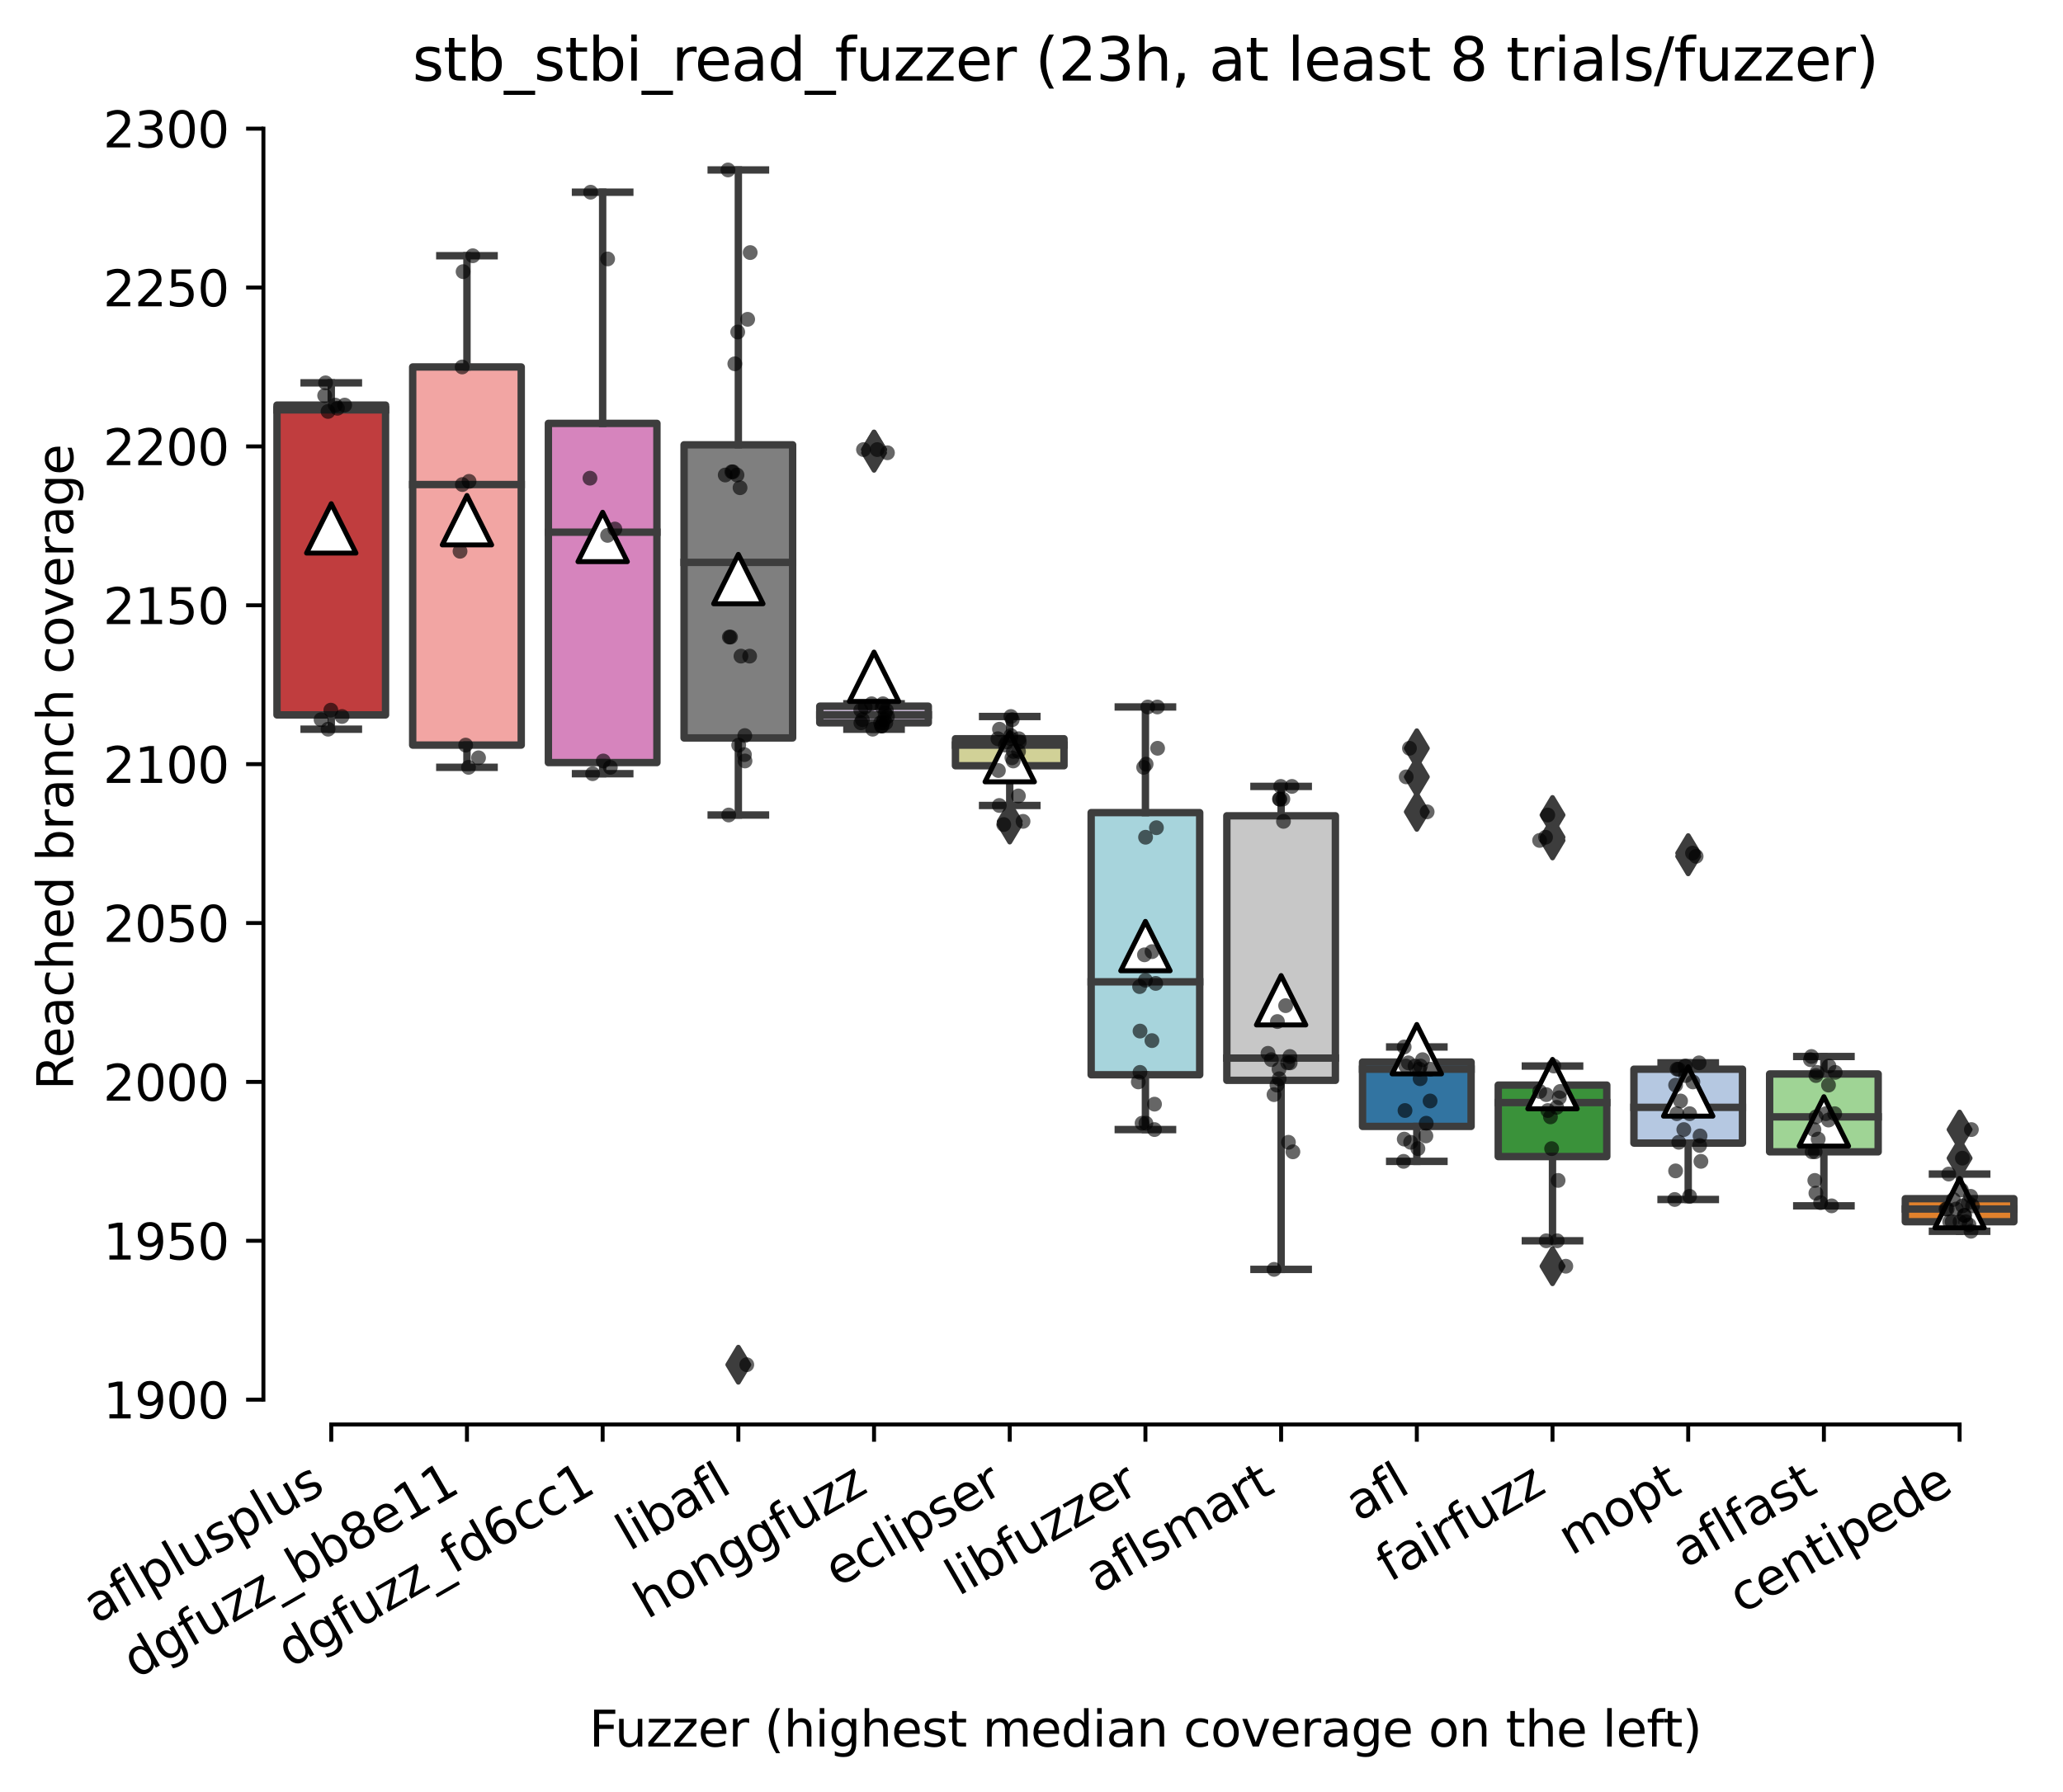 <?xml version="1.0" encoding="utf-8" standalone="no"?>
<!DOCTYPE svg PUBLIC "-//W3C//DTD SVG 1.1//EN"
  "http://www.w3.org/Graphics/SVG/1.1/DTD/svg11.dtd">
<svg xmlns:xlink="http://www.w3.org/1999/xlink" width="417.648pt" height="362.925pt" viewBox="0 0 417.648 362.925" xmlns="http://www.w3.org/2000/svg" version="1.1">
 <defs>
  <style type="text/css">*{stroke-linejoin: round; stroke-linecap: butt}</style>
 </defs>
 <g id="figure_1">
  <g id="patch_1">
   <path d="M 0 362.925 
L 417.648 362.925 
L 417.648 0 
L 0 0 
z
" style="fill: #ffffff"/>
  </g>
  <g id="axes_1">
   <g id="patch_2">
    <path d="M 53.328 288.43 
L 410.448 288.43 
L 410.448 22.318 
L 53.328 22.318 
z
" style="fill: #ffffff"/>
   </g>
   <g id="patch_3">
    <path d="M 56.075 144.758 
L 78.052 144.758 
L 78.052 82.026 
L 56.075 82.026 
L 56.075 144.758 
z
" clip-path="url(#pc5dcb50a4d)" style="fill: #c03d3e; stroke: #3d3d3d; stroke-width: 1.5; stroke-linejoin: miter"/>
   </g>
   <g id="patch_4">
    <path d="M 83.546 150.87 
L 105.523 150.87 
L 105.523 74.305 
L 83.546 74.305 
L 83.546 150.87 
z
" clip-path="url(#pc5dcb50a4d)" style="fill: #f2a5a3; stroke: #3d3d3d; stroke-width: 1.5; stroke-linejoin: miter"/>
   </g>
   <g id="patch_5">
    <path d="M 111.017 154.409 
L 132.993 154.409 
L 132.993 85.726 
L 111.017 85.726 
L 111.017 154.409 
z
" clip-path="url(#pc5dcb50a4d)" style="fill: #d684bd; stroke: #3d3d3d; stroke-width: 1.5; stroke-linejoin: miter"/>
   </g>
   <g id="patch_6">
    <path d="M 138.488 149.423 
L 160.464 149.423 
L 160.464 90.069 
L 138.488 90.069 
L 138.488 149.423 
z
" clip-path="url(#pc5dcb50a4d)" style="fill: #7f7f7f; stroke: #3d3d3d; stroke-width: 1.5; stroke-linejoin: miter"/>
   </g>
   <g id="patch_7">
    <path d="M 165.958 146.366 
L 187.935 146.366 
L 187.935 142.989 
L 165.958 142.989 
L 165.958 146.366 
z
" clip-path="url(#pc5dcb50a4d)" style="fill: #c4b5d0; stroke: #3d3d3d; stroke-width: 1.5; stroke-linejoin: miter"/>
   </g>
   <g id="patch_8">
    <path d="M 193.429 155.052 
L 215.406 155.052 
L 215.406 149.583 
L 193.429 149.583 
L 193.429 155.052 
z
" clip-path="url(#pc5dcb50a4d)" style="fill: #d1d197; stroke: #3d3d3d; stroke-width: 1.5; stroke-linejoin: miter"/>
   </g>
   <g id="patch_9">
    <path d="M 220.9 217.623 
L 242.876 217.623 
L 242.876 164.543 
L 220.9 164.543 
L 220.9 217.623 
z
" clip-path="url(#pc5dcb50a4d)" style="fill: #a7d4dc; stroke: #3d3d3d; stroke-width: 1.5; stroke-linejoin: miter"/>
   </g>
   <g id="patch_10">
    <path d="M 248.371 218.749 
L 270.347 218.749 
L 270.347 165.186 
L 248.371 165.186 
L 248.371 218.749 
z
" clip-path="url(#pc5dcb50a4d)" style="fill: #c7c7c7; stroke: #3d3d3d; stroke-width: 1.5; stroke-linejoin: miter"/>
   </g>
   <g id="patch_11">
    <path d="M 275.841 228.079 
L 297.818 228.079 
L 297.818 215.05 
L 275.841 215.05 
L 275.841 228.079 
z
" clip-path="url(#pc5dcb50a4d)" style="fill: #3274a1; stroke: #3d3d3d; stroke-width: 1.5; stroke-linejoin: miter"/>
   </g>
   <g id="patch_12">
    <path d="M 303.312 234.191 
L 325.289 234.191 
L 325.289 219.715 
L 303.312 219.715 
L 303.312 234.191 
z
" clip-path="url(#pc5dcb50a4d)" style="fill: #3a923a; stroke: #3d3d3d; stroke-width: 1.5; stroke-linejoin: miter"/>
   </g>
   <g id="patch_13">
    <path d="M 330.783 231.457 
L 352.76 231.457 
L 352.76 216.498 
L 330.783 216.498 
L 330.783 231.457 
z
" clip-path="url(#pc5dcb50a4d)" style="fill: #b5c8e1; stroke: #3d3d3d; stroke-width: 1.5; stroke-linejoin: miter"/>
   </g>
   <g id="patch_14">
    <path d="M 358.254 233.226 
L 380.23 233.226 
L 380.23 217.463 
L 358.254 217.463 
L 358.254 233.226 
z
" clip-path="url(#pc5dcb50a4d)" style="fill: #9fd495; stroke: #3d3d3d; stroke-width: 1.5; stroke-linejoin: miter"/>
   </g>
   <g id="patch_15">
    <path d="M 385.724 247.381 
L 407.701 247.381 
L 407.701 242.716 
L 385.724 242.716 
L 385.724 247.381 
z
" clip-path="url(#pc5dcb50a4d)" style="fill: #e1812c; stroke: #3d3d3d; stroke-width: 1.5; stroke-linejoin: miter"/>
   </g>
   <g id="matplotlib.axis_1">
    <g id="xtick_1">
     <g id="line2d_1">
      <defs>
       <path id="m6043519fcc" d="M 0 0 
L 0 3.5 
" style="stroke: #000000; stroke-width: 0.8"/>
      </defs>
      <g>
       <use xlink:href="#m6043519fcc" x="67.064" y="288.43" style="stroke: #000000; stroke-width: 0.8"/>
      </g>
     </g>
     <g id="text_1">
      <!-- aflplusplus -->
      <g transform="translate(19.455 328.897) rotate(-30) scale(0.1 -0.1)">
       <defs>
        <path id="DejaVuSans-61" d="M 2194 1759 
Q 1497 1759 1228 1600 
Q 959 1441 959 1056 
Q 959 750 1161 570 
Q 1363 391 1709 391 
Q 2188 391 2477 730 
Q 2766 1069 2766 1631 
L 2766 1759 
L 2194 1759 
z
M 3341 1997 
L 3341 0 
L 2766 0 
L 2766 531 
Q 2569 213 2275 61 
Q 1981 -91 1556 -91 
Q 1019 -91 701 211 
Q 384 513 384 1019 
Q 384 1609 779 1909 
Q 1175 2209 1959 2209 
L 2766 2209 
L 2766 2266 
Q 2766 2663 2505 2880 
Q 2244 3097 1772 3097 
Q 1472 3097 1187 3025 
Q 903 2953 641 2809 
L 641 3341 
Q 956 3463 1253 3523 
Q 1550 3584 1831 3584 
Q 2591 3584 2966 3190 
Q 3341 2797 3341 1997 
z
" transform="scale(0.016)"/>
        <path id="DejaVuSans-66" d="M 2375 4863 
L 2375 4384 
L 1825 4384 
Q 1516 4384 1395 4259 
Q 1275 4134 1275 3809 
L 1275 3500 
L 2222 3500 
L 2222 3053 
L 1275 3053 
L 1275 0 
L 697 0 
L 697 3053 
L 147 3053 
L 147 3500 
L 697 3500 
L 697 3744 
Q 697 4328 969 4595 
Q 1241 4863 1831 4863 
L 2375 4863 
z
" transform="scale(0.016)"/>
        <path id="DejaVuSans-6c" d="M 603 4863 
L 1178 4863 
L 1178 0 
L 603 0 
L 603 4863 
z
" transform="scale(0.016)"/>
        <path id="DejaVuSans-70" d="M 1159 525 
L 1159 -1331 
L 581 -1331 
L 581 3500 
L 1159 3500 
L 1159 2969 
Q 1341 3281 1617 3432 
Q 1894 3584 2278 3584 
Q 2916 3584 3314 3078 
Q 3713 2572 3713 1747 
Q 3713 922 3314 415 
Q 2916 -91 2278 -91 
Q 1894 -91 1617 61 
Q 1341 213 1159 525 
z
M 3116 1747 
Q 3116 2381 2855 2742 
Q 2594 3103 2138 3103 
Q 1681 3103 1420 2742 
Q 1159 2381 1159 1747 
Q 1159 1113 1420 752 
Q 1681 391 2138 391 
Q 2594 391 2855 752 
Q 3116 1113 3116 1747 
z
" transform="scale(0.016)"/>
        <path id="DejaVuSans-75" d="M 544 1381 
L 544 3500 
L 1119 3500 
L 1119 1403 
Q 1119 906 1312 657 
Q 1506 409 1894 409 
Q 2359 409 2629 706 
Q 2900 1003 2900 1516 
L 2900 3500 
L 3475 3500 
L 3475 0 
L 2900 0 
L 2900 538 
Q 2691 219 2414 64 
Q 2138 -91 1772 -91 
Q 1169 -91 856 284 
Q 544 659 544 1381 
z
M 1991 3584 
L 1991 3584 
z
" transform="scale(0.016)"/>
        <path id="DejaVuSans-73" d="M 2834 3397 
L 2834 2853 
Q 2591 2978 2328 3040 
Q 2066 3103 1784 3103 
Q 1356 3103 1142 2972 
Q 928 2841 928 2578 
Q 928 2378 1081 2264 
Q 1234 2150 1697 2047 
L 1894 2003 
Q 2506 1872 2764 1633 
Q 3022 1394 3022 966 
Q 3022 478 2636 193 
Q 2250 -91 1575 -91 
Q 1294 -91 989 -36 
Q 684 19 347 128 
L 347 722 
Q 666 556 975 473 
Q 1284 391 1588 391 
Q 1994 391 2212 530 
Q 2431 669 2431 922 
Q 2431 1156 2273 1281 
Q 2116 1406 1581 1522 
L 1381 1569 
Q 847 1681 609 1914 
Q 372 2147 372 2553 
Q 372 3047 722 3315 
Q 1072 3584 1716 3584 
Q 2034 3584 2315 3537 
Q 2597 3491 2834 3397 
z
" transform="scale(0.016)"/>
       </defs>
       <use xlink:href="#DejaVuSans-61"/>
       <use xlink:href="#DejaVuSans-66" x="61.279"/>
       <use xlink:href="#DejaVuSans-6c" x="96.484"/>
       <use xlink:href="#DejaVuSans-70" x="124.268"/>
       <use xlink:href="#DejaVuSans-6c" x="187.744"/>
       <use xlink:href="#DejaVuSans-75" x="215.527"/>
       <use xlink:href="#DejaVuSans-73" x="278.906"/>
       <use xlink:href="#DejaVuSans-70" x="331.006"/>
       <use xlink:href="#DejaVuSans-6c" x="394.482"/>
       <use xlink:href="#DejaVuSans-75" x="422.266"/>
       <use xlink:href="#DejaVuSans-73" x="485.645"/>
      </g>
     </g>
    </g>
    <g id="xtick_2">
     <g id="line2d_2">
      <g>
       <use xlink:href="#m6043519fcc" x="94.534" y="288.43" style="stroke: #000000; stroke-width: 0.8"/>
      </g>
     </g>
     <g id="text_2">
      <!-- dgfuzz_bb8e11 -->
      <g transform="translate(27.547 340.005) rotate(-30) scale(0.1 -0.1)">
       <defs>
        <path id="DejaVuSans-64" d="M 2906 2969 
L 2906 4863 
L 3481 4863 
L 3481 0 
L 2906 0 
L 2906 525 
Q 2725 213 2448 61 
Q 2172 -91 1784 -91 
Q 1150 -91 751 415 
Q 353 922 353 1747 
Q 353 2572 751 3078 
Q 1150 3584 1784 3584 
Q 2172 3584 2448 3432 
Q 2725 3281 2906 2969 
z
M 947 1747 
Q 947 1113 1208 752 
Q 1469 391 1925 391 
Q 2381 391 2643 752 
Q 2906 1113 2906 1747 
Q 2906 2381 2643 2742 
Q 2381 3103 1925 3103 
Q 1469 3103 1208 2742 
Q 947 2381 947 1747 
z
" transform="scale(0.016)"/>
        <path id="DejaVuSans-67" d="M 2906 1791 
Q 2906 2416 2648 2759 
Q 2391 3103 1925 3103 
Q 1463 3103 1205 2759 
Q 947 2416 947 1791 
Q 947 1169 1205 825 
Q 1463 481 1925 481 
Q 2391 481 2648 825 
Q 2906 1169 2906 1791 
z
M 3481 434 
Q 3481 -459 3084 -895 
Q 2688 -1331 1869 -1331 
Q 1566 -1331 1297 -1286 
Q 1028 -1241 775 -1147 
L 775 -588 
Q 1028 -725 1275 -790 
Q 1522 -856 1778 -856 
Q 2344 -856 2625 -561 
Q 2906 -266 2906 331 
L 2906 616 
Q 2728 306 2450 153 
Q 2172 0 1784 0 
Q 1141 0 747 490 
Q 353 981 353 1791 
Q 353 2603 747 3093 
Q 1141 3584 1784 3584 
Q 2172 3584 2450 3431 
Q 2728 3278 2906 2969 
L 2906 3500 
L 3481 3500 
L 3481 434 
z
" transform="scale(0.016)"/>
        <path id="DejaVuSans-7a" d="M 353 3500 
L 3084 3500 
L 3084 2975 
L 922 459 
L 3084 459 
L 3084 0 
L 275 0 
L 275 525 
L 2438 3041 
L 353 3041 
L 353 3500 
z
" transform="scale(0.016)"/>
        <path id="DejaVuSans-5f" d="M 3263 -1063 
L 3263 -1509 
L -63 -1509 
L -63 -1063 
L 3263 -1063 
z
" transform="scale(0.016)"/>
        <path id="DejaVuSans-62" d="M 3116 1747 
Q 3116 2381 2855 2742 
Q 2594 3103 2138 3103 
Q 1681 3103 1420 2742 
Q 1159 2381 1159 1747 
Q 1159 1113 1420 752 
Q 1681 391 2138 391 
Q 2594 391 2855 752 
Q 3116 1113 3116 1747 
z
M 1159 2969 
Q 1341 3281 1617 3432 
Q 1894 3584 2278 3584 
Q 2916 3584 3314 3078 
Q 3713 2572 3713 1747 
Q 3713 922 3314 415 
Q 2916 -91 2278 -91 
Q 1894 -91 1617 61 
Q 1341 213 1159 525 
L 1159 0 
L 581 0 
L 581 4863 
L 1159 4863 
L 1159 2969 
z
" transform="scale(0.016)"/>
        <path id="DejaVuSans-38" d="M 2034 2216 
Q 1584 2216 1326 1975 
Q 1069 1734 1069 1313 
Q 1069 891 1326 650 
Q 1584 409 2034 409 
Q 2484 409 2743 651 
Q 3003 894 3003 1313 
Q 3003 1734 2745 1975 
Q 2488 2216 2034 2216 
z
M 1403 2484 
Q 997 2584 770 2862 
Q 544 3141 544 3541 
Q 544 4100 942 4425 
Q 1341 4750 2034 4750 
Q 2731 4750 3128 4425 
Q 3525 4100 3525 3541 
Q 3525 3141 3298 2862 
Q 3072 2584 2669 2484 
Q 3125 2378 3379 2068 
Q 3634 1759 3634 1313 
Q 3634 634 3220 271 
Q 2806 -91 2034 -91 
Q 1263 -91 848 271 
Q 434 634 434 1313 
Q 434 1759 690 2068 
Q 947 2378 1403 2484 
z
M 1172 3481 
Q 1172 3119 1398 2916 
Q 1625 2713 2034 2713 
Q 2441 2713 2670 2916 
Q 2900 3119 2900 3481 
Q 2900 3844 2670 4047 
Q 2441 4250 2034 4250 
Q 1625 4250 1398 4047 
Q 1172 3844 1172 3481 
z
" transform="scale(0.016)"/>
        <path id="DejaVuSans-65" d="M 3597 1894 
L 3597 1613 
L 953 1613 
Q 991 1019 1311 708 
Q 1631 397 2203 397 
Q 2534 397 2845 478 
Q 3156 559 3463 722 
L 3463 178 
Q 3153 47 2828 -22 
Q 2503 -91 2169 -91 
Q 1331 -91 842 396 
Q 353 884 353 1716 
Q 353 2575 817 3079 
Q 1281 3584 2069 3584 
Q 2775 3584 3186 3129 
Q 3597 2675 3597 1894 
z
M 3022 2063 
Q 3016 2534 2758 2815 
Q 2500 3097 2075 3097 
Q 1594 3097 1305 2825 
Q 1016 2553 972 2059 
L 3022 2063 
z
" transform="scale(0.016)"/>
        <path id="DejaVuSans-31" d="M 794 531 
L 1825 531 
L 1825 4091 
L 703 3866 
L 703 4441 
L 1819 4666 
L 2450 4666 
L 2450 531 
L 3481 531 
L 3481 0 
L 794 0 
L 794 531 
z
" transform="scale(0.016)"/>
       </defs>
       <use xlink:href="#DejaVuSans-64"/>
       <use xlink:href="#DejaVuSans-67" x="63.477"/>
       <use xlink:href="#DejaVuSans-66" x="126.953"/>
       <use xlink:href="#DejaVuSans-75" x="162.158"/>
       <use xlink:href="#DejaVuSans-7a" x="225.537"/>
       <use xlink:href="#DejaVuSans-7a" x="278.027"/>
       <use xlink:href="#DejaVuSans-5f" x="330.518"/>
       <use xlink:href="#DejaVuSans-62" x="380.518"/>
       <use xlink:href="#DejaVuSans-62" x="443.994"/>
       <use xlink:href="#DejaVuSans-38" x="507.471"/>
       <use xlink:href="#DejaVuSans-65" x="571.094"/>
       <use xlink:href="#DejaVuSans-31" x="632.617"/>
       <use xlink:href="#DejaVuSans-31" x="696.24"/>
      </g>
     </g>
    </g>
    <g id="xtick_3">
     <g id="line2d_3">
      <g>
       <use xlink:href="#m6043519fcc" x="122.005" y="288.43" style="stroke: #000000; stroke-width: 0.8"/>
      </g>
     </g>
     <g id="text_3">
      <!-- dgfuzz_fd6cc1 -->
      <g transform="translate(58.782 337.832) rotate(-30) scale(0.1 -0.1)">
       <defs>
        <path id="DejaVuSans-36" d="M 2113 2584 
Q 1688 2584 1439 2293 
Q 1191 2003 1191 1497 
Q 1191 994 1439 701 
Q 1688 409 2113 409 
Q 2538 409 2786 701 
Q 3034 994 3034 1497 
Q 3034 2003 2786 2293 
Q 2538 2584 2113 2584 
z
M 3366 4563 
L 3366 3988 
Q 3128 4100 2886 4159 
Q 2644 4219 2406 4219 
Q 1781 4219 1451 3797 
Q 1122 3375 1075 2522 
Q 1259 2794 1537 2939 
Q 1816 3084 2150 3084 
Q 2853 3084 3261 2657 
Q 3669 2231 3669 1497 
Q 3669 778 3244 343 
Q 2819 -91 2113 -91 
Q 1303 -91 875 529 
Q 447 1150 447 2328 
Q 447 3434 972 4092 
Q 1497 4750 2381 4750 
Q 2619 4750 2861 4703 
Q 3103 4656 3366 4563 
z
" transform="scale(0.016)"/>
        <path id="DejaVuSans-63" d="M 3122 3366 
L 3122 2828 
Q 2878 2963 2633 3030 
Q 2388 3097 2138 3097 
Q 1578 3097 1268 2742 
Q 959 2388 959 1747 
Q 959 1106 1268 751 
Q 1578 397 2138 397 
Q 2388 397 2633 464 
Q 2878 531 3122 666 
L 3122 134 
Q 2881 22 2623 -34 
Q 2366 -91 2075 -91 
Q 1284 -91 818 406 
Q 353 903 353 1747 
Q 353 2603 823 3093 
Q 1294 3584 2113 3584 
Q 2378 3584 2631 3529 
Q 2884 3475 3122 3366 
z
" transform="scale(0.016)"/>
       </defs>
       <use xlink:href="#DejaVuSans-64"/>
       <use xlink:href="#DejaVuSans-67" x="63.477"/>
       <use xlink:href="#DejaVuSans-66" x="126.953"/>
       <use xlink:href="#DejaVuSans-75" x="162.158"/>
       <use xlink:href="#DejaVuSans-7a" x="225.537"/>
       <use xlink:href="#DejaVuSans-7a" x="278.027"/>
       <use xlink:href="#DejaVuSans-5f" x="330.518"/>
       <use xlink:href="#DejaVuSans-66" x="380.518"/>
       <use xlink:href="#DejaVuSans-64" x="415.723"/>
       <use xlink:href="#DejaVuSans-36" x="479.199"/>
       <use xlink:href="#DejaVuSans-63" x="542.822"/>
       <use xlink:href="#DejaVuSans-63" x="597.803"/>
       <use xlink:href="#DejaVuSans-31" x="652.783"/>
      </g>
     </g>
    </g>
    <g id="xtick_4">
     <g id="line2d_4">
      <g>
       <use xlink:href="#m6043519fcc" x="149.476" y="288.43" style="stroke: #000000; stroke-width: 0.8"/>
      </g>
     </g>
     <g id="text_4">
      <!-- libafl -->
      <g transform="translate(127.364 314.176) rotate(-30) scale(0.1 -0.1)">
       <defs>
        <path id="DejaVuSans-69" d="M 603 3500 
L 1178 3500 
L 1178 0 
L 603 0 
L 603 3500 
z
M 603 4863 
L 1178 4863 
L 1178 4134 
L 603 4134 
L 603 4863 
z
" transform="scale(0.016)"/>
       </defs>
       <use xlink:href="#DejaVuSans-6c"/>
       <use xlink:href="#DejaVuSans-69" x="27.783"/>
       <use xlink:href="#DejaVuSans-62" x="55.566"/>
       <use xlink:href="#DejaVuSans-61" x="119.043"/>
       <use xlink:href="#DejaVuSans-66" x="180.322"/>
       <use xlink:href="#DejaVuSans-6c" x="215.527"/>
      </g>
     </g>
    </g>
    <g id="xtick_5">
     <g id="line2d_5">
      <g>
       <use xlink:href="#m6043519fcc" x="176.947" y="288.43" style="stroke: #000000; stroke-width: 0.8"/>
      </g>
     </g>
     <g id="text_5">
      <!-- honggfuzz -->
      <g transform="translate(131.007 327.933) rotate(-30) scale(0.1 -0.1)">
       <defs>
        <path id="DejaVuSans-68" d="M 3513 2113 
L 3513 0 
L 2938 0 
L 2938 2094 
Q 2938 2591 2744 2837 
Q 2550 3084 2163 3084 
Q 1697 3084 1428 2787 
Q 1159 2491 1159 1978 
L 1159 0 
L 581 0 
L 581 4863 
L 1159 4863 
L 1159 2956 
Q 1366 3272 1645 3428 
Q 1925 3584 2291 3584 
Q 2894 3584 3203 3211 
Q 3513 2838 3513 2113 
z
" transform="scale(0.016)"/>
        <path id="DejaVuSans-6f" d="M 1959 3097 
Q 1497 3097 1228 2736 
Q 959 2375 959 1747 
Q 959 1119 1226 758 
Q 1494 397 1959 397 
Q 2419 397 2687 759 
Q 2956 1122 2956 1747 
Q 2956 2369 2687 2733 
Q 2419 3097 1959 3097 
z
M 1959 3584 
Q 2709 3584 3137 3096 
Q 3566 2609 3566 1747 
Q 3566 888 3137 398 
Q 2709 -91 1959 -91 
Q 1206 -91 779 398 
Q 353 888 353 1747 
Q 353 2609 779 3096 
Q 1206 3584 1959 3584 
z
" transform="scale(0.016)"/>
        <path id="DejaVuSans-6e" d="M 3513 2113 
L 3513 0 
L 2938 0 
L 2938 2094 
Q 2938 2591 2744 2837 
Q 2550 3084 2163 3084 
Q 1697 3084 1428 2787 
Q 1159 2491 1159 1978 
L 1159 0 
L 581 0 
L 581 3500 
L 1159 3500 
L 1159 2956 
Q 1366 3272 1645 3428 
Q 1925 3584 2291 3584 
Q 2894 3584 3203 3211 
Q 3513 2838 3513 2113 
z
" transform="scale(0.016)"/>
       </defs>
       <use xlink:href="#DejaVuSans-68"/>
       <use xlink:href="#DejaVuSans-6f" x="63.379"/>
       <use xlink:href="#DejaVuSans-6e" x="124.561"/>
       <use xlink:href="#DejaVuSans-67" x="187.939"/>
       <use xlink:href="#DejaVuSans-67" x="251.416"/>
       <use xlink:href="#DejaVuSans-66" x="314.893"/>
       <use xlink:href="#DejaVuSans-75" x="350.098"/>
       <use xlink:href="#DejaVuSans-7a" x="413.477"/>
       <use xlink:href="#DejaVuSans-7a" x="465.967"/>
      </g>
     </g>
    </g>
    <g id="xtick_6">
     <g id="line2d_6">
      <g>
       <use xlink:href="#m6043519fcc" x="204.417" y="288.43" style="stroke: #000000; stroke-width: 0.8"/>
      </g>
     </g>
     <g id="text_6">
      <!-- eclipser -->
      <g transform="translate(169.577 321.525) rotate(-30) scale(0.1 -0.1)">
       <defs>
        <path id="DejaVuSans-72" d="M 2631 2963 
Q 2534 3019 2420 3045 
Q 2306 3072 2169 3072 
Q 1681 3072 1420 2755 
Q 1159 2438 1159 1844 
L 1159 0 
L 581 0 
L 581 3500 
L 1159 3500 
L 1159 2956 
Q 1341 3275 1631 3429 
Q 1922 3584 2338 3584 
Q 2397 3584 2469 3576 
Q 2541 3569 2628 3553 
L 2631 2963 
z
" transform="scale(0.016)"/>
       </defs>
       <use xlink:href="#DejaVuSans-65"/>
       <use xlink:href="#DejaVuSans-63" x="61.523"/>
       <use xlink:href="#DejaVuSans-6c" x="116.504"/>
       <use xlink:href="#DejaVuSans-69" x="144.287"/>
       <use xlink:href="#DejaVuSans-70" x="172.07"/>
       <use xlink:href="#DejaVuSans-73" x="235.547"/>
       <use xlink:href="#DejaVuSans-65" x="287.646"/>
       <use xlink:href="#DejaVuSans-72" x="349.17"/>
      </g>
     </g>
    </g>
    <g id="xtick_7">
     <g id="line2d_7">
      <g>
       <use xlink:href="#m6043519fcc" x="231.888" y="288.43" style="stroke: #000000; stroke-width: 0.8"/>
      </g>
     </g>
     <g id="text_7">
      <!-- libfuzzer -->
      <g transform="translate(194.022 323.272) rotate(-30) scale(0.1 -0.1)">
       <use xlink:href="#DejaVuSans-6c"/>
       <use xlink:href="#DejaVuSans-69" x="27.783"/>
       <use xlink:href="#DejaVuSans-62" x="55.566"/>
       <use xlink:href="#DejaVuSans-66" x="119.043"/>
       <use xlink:href="#DejaVuSans-75" x="154.248"/>
       <use xlink:href="#DejaVuSans-7a" x="217.627"/>
       <use xlink:href="#DejaVuSans-7a" x="270.117"/>
       <use xlink:href="#DejaVuSans-65" x="322.607"/>
       <use xlink:href="#DejaVuSans-72" x="384.131"/>
      </g>
     </g>
    </g>
    <g id="xtick_8">
     <g id="line2d_8">
      <g>
       <use xlink:href="#m6043519fcc" x="259.359" y="288.43" style="stroke: #000000; stroke-width: 0.8"/>
      </g>
     </g>
     <g id="text_8">
      <!-- aflsmart -->
      <g transform="translate(222.348 322.779) rotate(-30) scale(0.1 -0.1)">
       <defs>
        <path id="DejaVuSans-6d" d="M 3328 2828 
Q 3544 3216 3844 3400 
Q 4144 3584 4550 3584 
Q 5097 3584 5394 3201 
Q 5691 2819 5691 2113 
L 5691 0 
L 5113 0 
L 5113 2094 
Q 5113 2597 4934 2840 
Q 4756 3084 4391 3084 
Q 3944 3084 3684 2787 
Q 3425 2491 3425 1978 
L 3425 0 
L 2847 0 
L 2847 2094 
Q 2847 2600 2669 2842 
Q 2491 3084 2119 3084 
Q 1678 3084 1418 2786 
Q 1159 2488 1159 1978 
L 1159 0 
L 581 0 
L 581 3500 
L 1159 3500 
L 1159 2956 
Q 1356 3278 1631 3431 
Q 1906 3584 2284 3584 
Q 2666 3584 2933 3390 
Q 3200 3197 3328 2828 
z
" transform="scale(0.016)"/>
        <path id="DejaVuSans-74" d="M 1172 4494 
L 1172 3500 
L 2356 3500 
L 2356 3053 
L 1172 3053 
L 1172 1153 
Q 1172 725 1289 603 
Q 1406 481 1766 481 
L 2356 481 
L 2356 0 
L 1766 0 
Q 1100 0 847 248 
Q 594 497 594 1153 
L 594 3053 
L 172 3053 
L 172 3500 
L 594 3500 
L 594 4494 
L 1172 4494 
z
" transform="scale(0.016)"/>
       </defs>
       <use xlink:href="#DejaVuSans-61"/>
       <use xlink:href="#DejaVuSans-66" x="61.279"/>
       <use xlink:href="#DejaVuSans-6c" x="96.484"/>
       <use xlink:href="#DejaVuSans-73" x="124.268"/>
       <use xlink:href="#DejaVuSans-6d" x="176.367"/>
       <use xlink:href="#DejaVuSans-61" x="273.779"/>
       <use xlink:href="#DejaVuSans-72" x="335.059"/>
       <use xlink:href="#DejaVuSans-74" x="376.172"/>
      </g>
     </g>
    </g>
    <g id="xtick_9">
     <g id="line2d_9">
      <g>
       <use xlink:href="#m6043519fcc" x="286.83" y="288.43" style="stroke: #000000; stroke-width: 0.8"/>
      </g>
     </g>
     <g id="text_9">
      <!-- afl -->
      <g transform="translate(275.028 308.224) rotate(-30) scale(0.1 -0.1)">
       <use xlink:href="#DejaVuSans-61"/>
       <use xlink:href="#DejaVuSans-66" x="61.279"/>
       <use xlink:href="#DejaVuSans-6c" x="96.484"/>
      </g>
     </g>
    </g>
    <g id="xtick_10">
     <g id="line2d_10">
      <g>
       <use xlink:href="#m6043519fcc" x="314.3" y="288.43" style="stroke: #000000; stroke-width: 0.8"/>
      </g>
     </g>
     <g id="text_10">
      <!-- fairfuzz -->
      <g transform="translate(281.311 320.457) rotate(-30) scale(0.1 -0.1)">
       <use xlink:href="#DejaVuSans-66"/>
       <use xlink:href="#DejaVuSans-61" x="35.205"/>
       <use xlink:href="#DejaVuSans-69" x="96.484"/>
       <use xlink:href="#DejaVuSans-72" x="124.268"/>
       <use xlink:href="#DejaVuSans-66" x="165.381"/>
       <use xlink:href="#DejaVuSans-75" x="200.586"/>
       <use xlink:href="#DejaVuSans-7a" x="263.965"/>
       <use xlink:href="#DejaVuSans-7a" x="316.455"/>
      </g>
     </g>
    </g>
    <g id="xtick_11">
     <g id="line2d_11">
      <g>
       <use xlink:href="#m6043519fcc" x="341.771" y="288.43" style="stroke: #000000; stroke-width: 0.8"/>
      </g>
     </g>
     <g id="text_11">
      <!-- mopt -->
      <g transform="translate(318.104 315.075) rotate(-30) scale(0.1 -0.1)">
       <use xlink:href="#DejaVuSans-6d"/>
       <use xlink:href="#DejaVuSans-6f" x="97.412"/>
       <use xlink:href="#DejaVuSans-70" x="158.594"/>
       <use xlink:href="#DejaVuSans-74" x="222.07"/>
      </g>
     </g>
    </g>
    <g id="xtick_12">
     <g id="line2d_12">
      <g>
       <use xlink:href="#m6043519fcc" x="369.242" y="288.43" style="stroke: #000000; stroke-width: 0.8"/>
      </g>
     </g>
     <g id="text_12">
      <!-- aflfast -->
      <g transform="translate(341.178 317.613) rotate(-30) scale(0.1 -0.1)">
       <use xlink:href="#DejaVuSans-61"/>
       <use xlink:href="#DejaVuSans-66" x="61.279"/>
       <use xlink:href="#DejaVuSans-6c" x="96.484"/>
       <use xlink:href="#DejaVuSans-66" x="124.268"/>
       <use xlink:href="#DejaVuSans-61" x="159.473"/>
       <use xlink:href="#DejaVuSans-73" x="220.752"/>
       <use xlink:href="#DejaVuSans-74" x="272.852"/>
      </g>
     </g>
    </g>
    <g id="xtick_13">
     <g id="line2d_13">
      <g>
       <use xlink:href="#m6043519fcc" x="396.713" y="288.43" style="stroke: #000000; stroke-width: 0.8"/>
      </g>
     </g>
     <g id="text_13">
      <!-- centipede -->
      <g transform="translate(352.64 326.856) rotate(-30) scale(0.1 -0.1)">
       <use xlink:href="#DejaVuSans-63"/>
       <use xlink:href="#DejaVuSans-65" x="54.98"/>
       <use xlink:href="#DejaVuSans-6e" x="116.504"/>
       <use xlink:href="#DejaVuSans-74" x="179.883"/>
       <use xlink:href="#DejaVuSans-69" x="219.092"/>
       <use xlink:href="#DejaVuSans-70" x="246.875"/>
       <use xlink:href="#DejaVuSans-65" x="310.352"/>
       <use xlink:href="#DejaVuSans-64" x="371.875"/>
       <use xlink:href="#DejaVuSans-65" x="435.352"/>
      </g>
     </g>
    </g>
    <g id="text_14">
     <!-- Fuzzer (highest median coverage on the left) -->
     <g transform="translate(119.27 353.645) scale(0.1 -0.1)">
      <defs>
       <path id="DejaVuSans-46" d="M 628 4666 
L 3309 4666 
L 3309 4134 
L 1259 4134 
L 1259 2759 
L 3109 2759 
L 3109 2228 
L 1259 2228 
L 1259 0 
L 628 0 
L 628 4666 
z
" transform="scale(0.016)"/>
       <path id="DejaVuSans-20" transform="scale(0.016)"/>
       <path id="DejaVuSans-28" d="M 1984 4856 
Q 1566 4138 1362 3434 
Q 1159 2731 1159 2009 
Q 1159 1288 1364 580 
Q 1569 -128 1984 -844 
L 1484 -844 
Q 1016 -109 783 600 
Q 550 1309 550 2009 
Q 550 2706 781 3412 
Q 1013 4119 1484 4856 
L 1984 4856 
z
" transform="scale(0.016)"/>
       <path id="DejaVuSans-76" d="M 191 3500 
L 800 3500 
L 1894 563 
L 2988 3500 
L 3597 3500 
L 2284 0 
L 1503 0 
L 191 3500 
z
" transform="scale(0.016)"/>
       <path id="DejaVuSans-29" d="M 513 4856 
L 1013 4856 
Q 1481 4119 1714 3412 
Q 1947 2706 1947 2009 
Q 1947 1309 1714 600 
Q 1481 -109 1013 -844 
L 513 -844 
Q 928 -128 1133 580 
Q 1338 1288 1338 2009 
Q 1338 2731 1133 3434 
Q 928 4138 513 4856 
z
" transform="scale(0.016)"/>
      </defs>
      <use xlink:href="#DejaVuSans-46"/>
      <use xlink:href="#DejaVuSans-75" x="52.02"/>
      <use xlink:href="#DejaVuSans-7a" x="115.398"/>
      <use xlink:href="#DejaVuSans-7a" x="167.889"/>
      <use xlink:href="#DejaVuSans-65" x="220.379"/>
      <use xlink:href="#DejaVuSans-72" x="281.902"/>
      <use xlink:href="#DejaVuSans-20" x="323.016"/>
      <use xlink:href="#DejaVuSans-28" x="354.803"/>
      <use xlink:href="#DejaVuSans-68" x="393.816"/>
      <use xlink:href="#DejaVuSans-69" x="457.195"/>
      <use xlink:href="#DejaVuSans-67" x="484.979"/>
      <use xlink:href="#DejaVuSans-68" x="548.455"/>
      <use xlink:href="#DejaVuSans-65" x="611.834"/>
      <use xlink:href="#DejaVuSans-73" x="673.357"/>
      <use xlink:href="#DejaVuSans-74" x="725.457"/>
      <use xlink:href="#DejaVuSans-20" x="764.666"/>
      <use xlink:href="#DejaVuSans-6d" x="796.453"/>
      <use xlink:href="#DejaVuSans-65" x="893.865"/>
      <use xlink:href="#DejaVuSans-64" x="955.389"/>
      <use xlink:href="#DejaVuSans-69" x="1018.865"/>
      <use xlink:href="#DejaVuSans-61" x="1046.648"/>
      <use xlink:href="#DejaVuSans-6e" x="1107.928"/>
      <use xlink:href="#DejaVuSans-20" x="1171.307"/>
      <use xlink:href="#DejaVuSans-63" x="1203.094"/>
      <use xlink:href="#DejaVuSans-6f" x="1258.074"/>
      <use xlink:href="#DejaVuSans-76" x="1319.256"/>
      <use xlink:href="#DejaVuSans-65" x="1378.436"/>
      <use xlink:href="#DejaVuSans-72" x="1439.959"/>
      <use xlink:href="#DejaVuSans-61" x="1481.072"/>
      <use xlink:href="#DejaVuSans-67" x="1542.352"/>
      <use xlink:href="#DejaVuSans-65" x="1605.828"/>
      <use xlink:href="#DejaVuSans-20" x="1667.352"/>
      <use xlink:href="#DejaVuSans-6f" x="1699.139"/>
      <use xlink:href="#DejaVuSans-6e" x="1760.32"/>
      <use xlink:href="#DejaVuSans-20" x="1823.699"/>
      <use xlink:href="#DejaVuSans-74" x="1855.486"/>
      <use xlink:href="#DejaVuSans-68" x="1894.695"/>
      <use xlink:href="#DejaVuSans-65" x="1958.074"/>
      <use xlink:href="#DejaVuSans-20" x="2019.598"/>
      <use xlink:href="#DejaVuSans-6c" x="2051.385"/>
      <use xlink:href="#DejaVuSans-65" x="2079.168"/>
      <use xlink:href="#DejaVuSans-66" x="2140.691"/>
      <use xlink:href="#DejaVuSans-74" x="2174.146"/>
      <use xlink:href="#DejaVuSans-29" x="2213.355"/>
     </g>
    </g>
   </g>
   <g id="matplotlib.axis_2">
    <g id="ytick_1">
     <g id="line2d_14">
      <defs>
       <path id="m0e46469fd6" d="M 0 0 
L -3.5 0 
" style="stroke: #000000; stroke-width: 0.8"/>
      </defs>
      <g>
       <use xlink:href="#m0e46469fd6" x="53.328" y="283.412" style="stroke: #000000; stroke-width: 0.8"/>
      </g>
     </g>
     <g id="text_15">
      <!-- 1900 -->
      <g transform="translate(20.878 287.211) scale(0.1 -0.1)">
       <defs>
        <path id="DejaVuSans-39" d="M 703 97 
L 703 672 
Q 941 559 1184 500 
Q 1428 441 1663 441 
Q 2288 441 2617 861 
Q 2947 1281 2994 2138 
Q 2813 1869 2534 1725 
Q 2256 1581 1919 1581 
Q 1219 1581 811 2004 
Q 403 2428 403 3163 
Q 403 3881 828 4315 
Q 1253 4750 1959 4750 
Q 2769 4750 3195 4129 
Q 3622 3509 3622 2328 
Q 3622 1225 3098 567 
Q 2575 -91 1691 -91 
Q 1453 -91 1209 -44 
Q 966 3 703 97 
z
M 1959 2075 
Q 2384 2075 2632 2365 
Q 2881 2656 2881 3163 
Q 2881 3666 2632 3958 
Q 2384 4250 1959 4250 
Q 1534 4250 1286 3958 
Q 1038 3666 1038 3163 
Q 1038 2656 1286 2365 
Q 1534 2075 1959 2075 
z
" transform="scale(0.016)"/>
        <path id="DejaVuSans-30" d="M 2034 4250 
Q 1547 4250 1301 3770 
Q 1056 3291 1056 2328 
Q 1056 1369 1301 889 
Q 1547 409 2034 409 
Q 2525 409 2770 889 
Q 3016 1369 3016 2328 
Q 3016 3291 2770 3770 
Q 2525 4250 2034 4250 
z
M 2034 4750 
Q 2819 4750 3233 4129 
Q 3647 3509 3647 2328 
Q 3647 1150 3233 529 
Q 2819 -91 2034 -91 
Q 1250 -91 836 529 
Q 422 1150 422 2328 
Q 422 3509 836 4129 
Q 1250 4750 2034 4750 
z
" transform="scale(0.016)"/>
       </defs>
       <use xlink:href="#DejaVuSans-31"/>
       <use xlink:href="#DejaVuSans-39" x="63.623"/>
       <use xlink:href="#DejaVuSans-30" x="127.246"/>
       <use xlink:href="#DejaVuSans-30" x="190.869"/>
      </g>
     </g>
    </g>
    <g id="ytick_2">
     <g id="line2d_15">
      <g>
       <use xlink:href="#m0e46469fd6" x="53.328" y="251.241" style="stroke: #000000; stroke-width: 0.8"/>
      </g>
     </g>
     <g id="text_16">
      <!-- 1950 -->
      <g transform="translate(20.878 255.041) scale(0.1 -0.1)">
       <defs>
        <path id="DejaVuSans-35" d="M 691 4666 
L 3169 4666 
L 3169 4134 
L 1269 4134 
L 1269 2991 
Q 1406 3038 1543 3061 
Q 1681 3084 1819 3084 
Q 2600 3084 3056 2656 
Q 3513 2228 3513 1497 
Q 3513 744 3044 326 
Q 2575 -91 1722 -91 
Q 1428 -91 1123 -41 
Q 819 9 494 109 
L 494 744 
Q 775 591 1075 516 
Q 1375 441 1709 441 
Q 2250 441 2565 725 
Q 2881 1009 2881 1497 
Q 2881 1984 2565 2268 
Q 2250 2553 1709 2553 
Q 1456 2553 1204 2497 
Q 953 2441 691 2322 
L 691 4666 
z
" transform="scale(0.016)"/>
       </defs>
       <use xlink:href="#DejaVuSans-31"/>
       <use xlink:href="#DejaVuSans-39" x="63.623"/>
       <use xlink:href="#DejaVuSans-35" x="127.246"/>
       <use xlink:href="#DejaVuSans-30" x="190.869"/>
      </g>
     </g>
    </g>
    <g id="ytick_3">
     <g id="line2d_16">
      <g>
       <use xlink:href="#m0e46469fd6" x="53.328" y="219.071" style="stroke: #000000; stroke-width: 0.8"/>
      </g>
     </g>
     <g id="text_17">
      <!-- 2000 -->
      <g transform="translate(20.878 222.87) scale(0.1 -0.1)">
       <defs>
        <path id="DejaVuSans-32" d="M 1228 531 
L 3431 531 
L 3431 0 
L 469 0 
L 469 531 
Q 828 903 1448 1529 
Q 2069 2156 2228 2338 
Q 2531 2678 2651 2914 
Q 2772 3150 2772 3378 
Q 2772 3750 2511 3984 
Q 2250 4219 1831 4219 
Q 1534 4219 1204 4116 
Q 875 4013 500 3803 
L 500 4441 
Q 881 4594 1212 4672 
Q 1544 4750 1819 4750 
Q 2544 4750 2975 4387 
Q 3406 4025 3406 3419 
Q 3406 3131 3298 2873 
Q 3191 2616 2906 2266 
Q 2828 2175 2409 1742 
Q 1991 1309 1228 531 
z
" transform="scale(0.016)"/>
       </defs>
       <use xlink:href="#DejaVuSans-32"/>
       <use xlink:href="#DejaVuSans-30" x="63.623"/>
       <use xlink:href="#DejaVuSans-30" x="127.246"/>
       <use xlink:href="#DejaVuSans-30" x="190.869"/>
      </g>
     </g>
    </g>
    <g id="ytick_4">
     <g id="line2d_17">
      <g>
       <use xlink:href="#m0e46469fd6" x="53.328" y="186.901" style="stroke: #000000; stroke-width: 0.8"/>
      </g>
     </g>
     <g id="text_18">
      <!-- 2050 -->
      <g transform="translate(20.878 190.7) scale(0.1 -0.1)">
       <use xlink:href="#DejaVuSans-32"/>
       <use xlink:href="#DejaVuSans-30" x="63.623"/>
       <use xlink:href="#DejaVuSans-35" x="127.246"/>
       <use xlink:href="#DejaVuSans-30" x="190.869"/>
      </g>
     </g>
    </g>
    <g id="ytick_5">
     <g id="line2d_18">
      <g>
       <use xlink:href="#m0e46469fd6" x="53.328" y="154.731" style="stroke: #000000; stroke-width: 0.8"/>
      </g>
     </g>
     <g id="text_19">
      <!-- 2100 -->
      <g transform="translate(20.878 158.53) scale(0.1 -0.1)">
       <use xlink:href="#DejaVuSans-32"/>
       <use xlink:href="#DejaVuSans-31" x="63.623"/>
       <use xlink:href="#DejaVuSans-30" x="127.246"/>
       <use xlink:href="#DejaVuSans-30" x="190.869"/>
      </g>
     </g>
    </g>
    <g id="ytick_6">
     <g id="line2d_19">
      <g>
       <use xlink:href="#m0e46469fd6" x="53.328" y="122.561" style="stroke: #000000; stroke-width: 0.8"/>
      </g>
     </g>
     <g id="text_20">
      <!-- 2150 -->
      <g transform="translate(20.878 126.36) scale(0.1 -0.1)">
       <use xlink:href="#DejaVuSans-32"/>
       <use xlink:href="#DejaVuSans-31" x="63.623"/>
       <use xlink:href="#DejaVuSans-35" x="127.246"/>
       <use xlink:href="#DejaVuSans-30" x="190.869"/>
      </g>
     </g>
    </g>
    <g id="ytick_7">
     <g id="line2d_20">
      <g>
       <use xlink:href="#m0e46469fd6" x="53.328" y="90.39" style="stroke: #000000; stroke-width: 0.8"/>
      </g>
     </g>
     <g id="text_21">
      <!-- 2200 -->
      <g transform="translate(20.878 94.19) scale(0.1 -0.1)">
       <use xlink:href="#DejaVuSans-32"/>
       <use xlink:href="#DejaVuSans-32" x="63.623"/>
       <use xlink:href="#DejaVuSans-30" x="127.246"/>
       <use xlink:href="#DejaVuSans-30" x="190.869"/>
      </g>
     </g>
    </g>
    <g id="ytick_8">
     <g id="line2d_21">
      <g>
       <use xlink:href="#m0e46469fd6" x="53.328" y="58.22" style="stroke: #000000; stroke-width: 0.8"/>
      </g>
     </g>
     <g id="text_22">
      <!-- 2250 -->
      <g transform="translate(20.878 62.019) scale(0.1 -0.1)">
       <use xlink:href="#DejaVuSans-32"/>
       <use xlink:href="#DejaVuSans-32" x="63.623"/>
       <use xlink:href="#DejaVuSans-35" x="127.246"/>
       <use xlink:href="#DejaVuSans-30" x="190.869"/>
      </g>
     </g>
    </g>
    <g id="ytick_9">
     <g id="line2d_22">
      <g>
       <use xlink:href="#m0e46469fd6" x="53.328" y="26.05" style="stroke: #000000; stroke-width: 0.8"/>
      </g>
     </g>
     <g id="text_23">
      <!-- 2300 -->
      <g transform="translate(20.878 29.849) scale(0.1 -0.1)">
       <defs>
        <path id="DejaVuSans-33" d="M 2597 2516 
Q 3050 2419 3304 2112 
Q 3559 1806 3559 1356 
Q 3559 666 3084 287 
Q 2609 -91 1734 -91 
Q 1441 -91 1130 -33 
Q 819 25 488 141 
L 488 750 
Q 750 597 1062 519 
Q 1375 441 1716 441 
Q 2309 441 2620 675 
Q 2931 909 2931 1356 
Q 2931 1769 2642 2001 
Q 2353 2234 1838 2234 
L 1294 2234 
L 1294 2753 
L 1863 2753 
Q 2328 2753 2575 2939 
Q 2822 3125 2822 3475 
Q 2822 3834 2567 4026 
Q 2313 4219 1838 4219 
Q 1578 4219 1281 4162 
Q 984 4106 628 3988 
L 628 4550 
Q 988 4650 1302 4700 
Q 1616 4750 1894 4750 
Q 2613 4750 3031 4423 
Q 3450 4097 3450 3541 
Q 3450 3153 3228 2886 
Q 3006 2619 2597 2516 
z
" transform="scale(0.016)"/>
       </defs>
       <use xlink:href="#DejaVuSans-32"/>
       <use xlink:href="#DejaVuSans-33" x="63.623"/>
       <use xlink:href="#DejaVuSans-30" x="127.246"/>
       <use xlink:href="#DejaVuSans-30" x="190.869"/>
      </g>
     </g>
    </g>
    <g id="text_24">
     <!-- Reached branch coverage -->
     <g transform="translate(14.798 220.706) rotate(-90) scale(0.1 -0.1)">
      <defs>
       <path id="DejaVuSans-52" d="M 2841 2188 
Q 3044 2119 3236 1894 
Q 3428 1669 3622 1275 
L 4263 0 
L 3584 0 
L 2988 1197 
Q 2756 1666 2539 1819 
Q 2322 1972 1947 1972 
L 1259 1972 
L 1259 0 
L 628 0 
L 628 4666 
L 2053 4666 
Q 2853 4666 3247 4331 
Q 3641 3997 3641 3322 
Q 3641 2881 3436 2590 
Q 3231 2300 2841 2188 
z
M 1259 4147 
L 1259 2491 
L 2053 2491 
Q 2509 2491 2742 2702 
Q 2975 2913 2975 3322 
Q 2975 3731 2742 3939 
Q 2509 4147 2053 4147 
L 1259 4147 
z
" transform="scale(0.016)"/>
      </defs>
      <use xlink:href="#DejaVuSans-52"/>
      <use xlink:href="#DejaVuSans-65" x="64.982"/>
      <use xlink:href="#DejaVuSans-61" x="126.506"/>
      <use xlink:href="#DejaVuSans-63" x="187.785"/>
      <use xlink:href="#DejaVuSans-68" x="242.766"/>
      <use xlink:href="#DejaVuSans-65" x="306.145"/>
      <use xlink:href="#DejaVuSans-64" x="367.668"/>
      <use xlink:href="#DejaVuSans-20" x="431.145"/>
      <use xlink:href="#DejaVuSans-62" x="462.932"/>
      <use xlink:href="#DejaVuSans-72" x="526.408"/>
      <use xlink:href="#DejaVuSans-61" x="567.521"/>
      <use xlink:href="#DejaVuSans-6e" x="628.801"/>
      <use xlink:href="#DejaVuSans-63" x="692.18"/>
      <use xlink:href="#DejaVuSans-68" x="747.16"/>
      <use xlink:href="#DejaVuSans-20" x="810.539"/>
      <use xlink:href="#DejaVuSans-63" x="842.326"/>
      <use xlink:href="#DejaVuSans-6f" x="897.307"/>
      <use xlink:href="#DejaVuSans-76" x="958.488"/>
      <use xlink:href="#DejaVuSans-65" x="1017.668"/>
      <use xlink:href="#DejaVuSans-72" x="1079.191"/>
      <use xlink:href="#DejaVuSans-61" x="1120.305"/>
      <use xlink:href="#DejaVuSans-67" x="1181.584"/>
      <use xlink:href="#DejaVuSans-65" x="1245.061"/>
     </g>
    </g>
   </g>
   <g id="line2d_23">
    <path d="M 67.064 144.758 
L 67.064 147.653 
" clip-path="url(#pc5dcb50a4d)" style="fill: none; stroke: #3d3d3d; stroke-width: 1.5; stroke-linecap: square"/>
   </g>
   <g id="line2d_24">
    <path d="M 67.064 82.026 
L 67.064 77.522 
" clip-path="url(#pc5dcb50a4d)" style="fill: none; stroke: #3d3d3d; stroke-width: 1.5; stroke-linecap: square"/>
   </g>
   <g id="line2d_25">
    <path d="M 61.569 147.653 
L 72.558 147.653 
" clip-path="url(#pc5dcb50a4d)" style="fill: none; stroke: #3d3d3d; stroke-width: 1.5; stroke-linecap: square"/>
   </g>
   <g id="line2d_26">
    <path d="M 61.569 77.522 
L 72.558 77.522 
" clip-path="url(#pc5dcb50a4d)" style="fill: none; stroke: #3d3d3d; stroke-width: 1.5; stroke-linecap: square"/>
   </g>
   <g id="line2d_27"/>
   <g id="line2d_28">
    <path d="M 94.534 150.87 
L 94.534 155.374 
" clip-path="url(#pc5dcb50a4d)" style="fill: none; stroke: #3d3d3d; stroke-width: 1.5; stroke-linecap: square"/>
   </g>
   <g id="line2d_29">
    <path d="M 94.534 74.305 
L 94.534 51.786 
" clip-path="url(#pc5dcb50a4d)" style="fill: none; stroke: #3d3d3d; stroke-width: 1.5; stroke-linecap: square"/>
   </g>
   <g id="line2d_30">
    <path d="M 89.04 155.374 
L 100.028 155.374 
" clip-path="url(#pc5dcb50a4d)" style="fill: none; stroke: #3d3d3d; stroke-width: 1.5; stroke-linecap: square"/>
   </g>
   <g id="line2d_31">
    <path d="M 89.04 51.786 
L 100.028 51.786 
" clip-path="url(#pc5dcb50a4d)" style="fill: none; stroke: #3d3d3d; stroke-width: 1.5; stroke-linecap: square"/>
   </g>
   <g id="line2d_32"/>
   <g id="line2d_33">
    <path d="M 122.005 154.409 
L 122.005 156.661 
" clip-path="url(#pc5dcb50a4d)" style="fill: none; stroke: #3d3d3d; stroke-width: 1.5; stroke-linecap: square"/>
   </g>
   <g id="line2d_34">
    <path d="M 122.005 85.726 
L 122.005 38.918 
" clip-path="url(#pc5dcb50a4d)" style="fill: none; stroke: #3d3d3d; stroke-width: 1.5; stroke-linecap: square"/>
   </g>
   <g id="line2d_35">
    <path d="M 116.511 156.661 
L 127.499 156.661 
" clip-path="url(#pc5dcb50a4d)" style="fill: none; stroke: #3d3d3d; stroke-width: 1.5; stroke-linecap: square"/>
   </g>
   <g id="line2d_36">
    <path d="M 116.511 38.918 
L 127.499 38.918 
" clip-path="url(#pc5dcb50a4d)" style="fill: none; stroke: #3d3d3d; stroke-width: 1.5; stroke-linecap: square"/>
   </g>
   <g id="line2d_37"/>
   <g id="line2d_38">
    <path d="M 149.476 149.423 
L 149.476 165.025 
" clip-path="url(#pc5dcb50a4d)" style="fill: none; stroke: #3d3d3d; stroke-width: 1.5; stroke-linecap: square"/>
   </g>
   <g id="line2d_39">
    <path d="M 149.476 90.069 
L 149.476 34.414 
" clip-path="url(#pc5dcb50a4d)" style="fill: none; stroke: #3d3d3d; stroke-width: 1.5; stroke-linecap: square"/>
   </g>
   <g id="line2d_40">
    <path d="M 143.982 165.025 
L 154.97 165.025 
" clip-path="url(#pc5dcb50a4d)" style="fill: none; stroke: #3d3d3d; stroke-width: 1.5; stroke-linecap: square"/>
   </g>
   <g id="line2d_41">
    <path d="M 143.982 34.414 
L 154.97 34.414 
" clip-path="url(#pc5dcb50a4d)" style="fill: none; stroke: #3d3d3d; stroke-width: 1.5; stroke-linecap: square"/>
   </g>
   <g id="line2d_42">
    <defs>
     <path id="m557767c560" d="M -0 3.536 
L 2.121 0 
L -0 -3.536 
L -2.121 -0 
z
" style="stroke: #3d3d3d; stroke-linejoin: miter"/>
    </defs>
    <g clip-path="url(#pc5dcb50a4d)">
     <use xlink:href="#m557767c560" x="149.476" y="276.334" style="fill: #3d3d3d; stroke: #3d3d3d; stroke-linejoin: miter"/>
    </g>
   </g>
   <g id="line2d_43">
    <path d="M 176.947 146.366 
L 176.947 147.653 
" clip-path="url(#pc5dcb50a4d)" style="fill: none; stroke: #3d3d3d; stroke-width: 1.5; stroke-linecap: square"/>
   </g>
   <g id="line2d_44">
    <path d="M 176.947 142.989 
L 176.947 142.506 
" clip-path="url(#pc5dcb50a4d)" style="fill: none; stroke: #3d3d3d; stroke-width: 1.5; stroke-linecap: square"/>
   </g>
   <g id="line2d_45">
    <path d="M 171.452 147.653 
L 182.441 147.653 
" clip-path="url(#pc5dcb50a4d)" style="fill: none; stroke: #3d3d3d; stroke-width: 1.5; stroke-linecap: square"/>
   </g>
   <g id="line2d_46">
    <path d="M 171.452 142.506 
L 182.441 142.506 
" clip-path="url(#pc5dcb50a4d)" style="fill: none; stroke: #3d3d3d; stroke-width: 1.5; stroke-linecap: square"/>
   </g>
   <g id="line2d_47">
    <g clip-path="url(#pc5dcb50a4d)">
     <use xlink:href="#m557767c560" x="176.947" y="91.034" style="fill: #3d3d3d; stroke: #3d3d3d; stroke-linejoin: miter"/>
     <use xlink:href="#m557767c560" x="176.947" y="91.034" style="fill: #3d3d3d; stroke: #3d3d3d; stroke-linejoin: miter"/>
     <use xlink:href="#m557767c560" x="176.947" y="91.677" style="fill: #3d3d3d; stroke: #3d3d3d; stroke-linejoin: miter"/>
    </g>
   </g>
   <g id="line2d_48">
    <path d="M 204.417 155.052 
L 204.417 163.095 
" clip-path="url(#pc5dcb50a4d)" style="fill: none; stroke: #3d3d3d; stroke-width: 1.5; stroke-linecap: square"/>
   </g>
   <g id="line2d_49">
    <path d="M 204.417 149.583 
L 204.417 145.08 
" clip-path="url(#pc5dcb50a4d)" style="fill: none; stroke: #3d3d3d; stroke-width: 1.5; stroke-linecap: square"/>
   </g>
   <g id="line2d_50">
    <path d="M 198.923 163.095 
L 209.912 163.095 
" clip-path="url(#pc5dcb50a4d)" style="fill: none; stroke: #3d3d3d; stroke-width: 1.5; stroke-linecap: square"/>
   </g>
   <g id="line2d_51">
    <path d="M 198.923 145.08 
L 209.912 145.08 
" clip-path="url(#pc5dcb50a4d)" style="fill: none; stroke: #3d3d3d; stroke-width: 1.5; stroke-linecap: square"/>
   </g>
   <g id="line2d_52">
    <g clip-path="url(#pc5dcb50a4d)">
     <use xlink:href="#m557767c560" x="204.417" y="166.312" style="fill: #3d3d3d; stroke: #3d3d3d; stroke-linejoin: miter"/>
     <use xlink:href="#m557767c560" x="204.417" y="166.955" style="fill: #3d3d3d; stroke: #3d3d3d; stroke-linejoin: miter"/>
    </g>
   </g>
   <g id="line2d_53">
    <path d="M 231.888 217.623 
L 231.888 228.722 
" clip-path="url(#pc5dcb50a4d)" style="fill: none; stroke: #3d3d3d; stroke-width: 1.5; stroke-linecap: square"/>
   </g>
   <g id="line2d_54">
    <path d="M 231.888 164.543 
L 231.888 143.149 
" clip-path="url(#pc5dcb50a4d)" style="fill: none; stroke: #3d3d3d; stroke-width: 1.5; stroke-linecap: square"/>
   </g>
   <g id="line2d_55">
    <path d="M 226.394 228.722 
L 237.382 228.722 
" clip-path="url(#pc5dcb50a4d)" style="fill: none; stroke: #3d3d3d; stroke-width: 1.5; stroke-linecap: square"/>
   </g>
   <g id="line2d_56">
    <path d="M 226.394 143.149 
L 237.382 143.149 
" clip-path="url(#pc5dcb50a4d)" style="fill: none; stroke: #3d3d3d; stroke-width: 1.5; stroke-linecap: square"/>
   </g>
   <g id="line2d_57"/>
   <g id="line2d_58">
    <path d="M 259.359 218.749 
L 259.359 257.032 
" clip-path="url(#pc5dcb50a4d)" style="fill: none; stroke: #3d3d3d; stroke-width: 1.5; stroke-linecap: square"/>
   </g>
   <g id="line2d_59">
    <path d="M 259.359 165.186 
L 259.359 159.235 
" clip-path="url(#pc5dcb50a4d)" style="fill: none; stroke: #3d3d3d; stroke-width: 1.5; stroke-linecap: square"/>
   </g>
   <g id="line2d_60">
    <path d="M 253.865 257.032 
L 264.853 257.032 
" clip-path="url(#pc5dcb50a4d)" style="fill: none; stroke: #3d3d3d; stroke-width: 1.5; stroke-linecap: square"/>
   </g>
   <g id="line2d_61">
    <path d="M 253.865 159.235 
L 264.853 159.235 
" clip-path="url(#pc5dcb50a4d)" style="fill: none; stroke: #3d3d3d; stroke-width: 1.5; stroke-linecap: square"/>
   </g>
   <g id="line2d_62"/>
   <g id="line2d_63">
    <path d="M 286.83 228.079 
L 286.83 235.156 
" clip-path="url(#pc5dcb50a4d)" style="fill: none; stroke: #3d3d3d; stroke-width: 1.5; stroke-linecap: square"/>
   </g>
   <g id="line2d_64">
    <path d="M 286.83 215.05 
L 286.83 211.994 
" clip-path="url(#pc5dcb50a4d)" style="fill: none; stroke: #3d3d3d; stroke-width: 1.5; stroke-linecap: square"/>
   </g>
   <g id="line2d_65">
    <path d="M 281.336 235.156 
L 292.324 235.156 
" clip-path="url(#pc5dcb50a4d)" style="fill: none; stroke: #3d3d3d; stroke-width: 1.5; stroke-linecap: square"/>
   </g>
   <g id="line2d_66">
    <path d="M 281.336 211.994 
L 292.324 211.994 
" clip-path="url(#pc5dcb50a4d)" style="fill: none; stroke: #3d3d3d; stroke-width: 1.5; stroke-linecap: square"/>
   </g>
   <g id="line2d_67">
    <g clip-path="url(#pc5dcb50a4d)">
     <use xlink:href="#m557767c560" x="286.83" y="151.514" style="fill: #3d3d3d; stroke: #3d3d3d; stroke-linejoin: miter"/>
     <use xlink:href="#m557767c560" x="286.83" y="157.304" style="fill: #3d3d3d; stroke: #3d3d3d; stroke-linejoin: miter"/>
     <use xlink:href="#m557767c560" x="286.83" y="164.382" style="fill: #3d3d3d; stroke: #3d3d3d; stroke-linejoin: miter"/>
    </g>
   </g>
   <g id="line2d_68">
    <path d="M 314.3 234.191 
L 314.3 251.241 
" clip-path="url(#pc5dcb50a4d)" style="fill: none; stroke: #3d3d3d; stroke-width: 1.5; stroke-linecap: square"/>
   </g>
   <g id="line2d_69">
    <path d="M 314.3 219.715 
L 314.3 215.854 
" clip-path="url(#pc5dcb50a4d)" style="fill: none; stroke: #3d3d3d; stroke-width: 1.5; stroke-linecap: square"/>
   </g>
   <g id="line2d_70">
    <path d="M 308.806 251.241 
L 319.795 251.241 
" clip-path="url(#pc5dcb50a4d)" style="fill: none; stroke: #3d3d3d; stroke-width: 1.5; stroke-linecap: square"/>
   </g>
   <g id="line2d_71">
    <path d="M 308.806 215.854 
L 319.795 215.854 
" clip-path="url(#pc5dcb50a4d)" style="fill: none; stroke: #3d3d3d; stroke-width: 1.5; stroke-linecap: square"/>
   </g>
   <g id="line2d_72">
    <g clip-path="url(#pc5dcb50a4d)">
     <use xlink:href="#m557767c560" x="314.3" y="256.389" style="fill: #3d3d3d; stroke: #3d3d3d; stroke-linejoin: miter"/>
     <use xlink:href="#m557767c560" x="314.3" y="169.529" style="fill: #3d3d3d; stroke: #3d3d3d; stroke-linejoin: miter"/>
     <use xlink:href="#m557767c560" x="314.3" y="170.172" style="fill: #3d3d3d; stroke: #3d3d3d; stroke-linejoin: miter"/>
     <use xlink:href="#m557767c560" x="314.3" y="165.025" style="fill: #3d3d3d; stroke: #3d3d3d; stroke-linejoin: miter"/>
    </g>
   </g>
   <g id="line2d_73">
    <path d="M 341.771 231.457 
L 341.771 242.877 
" clip-path="url(#pc5dcb50a4d)" style="fill: none; stroke: #3d3d3d; stroke-width: 1.5; stroke-linecap: square"/>
   </g>
   <g id="line2d_74">
    <path d="M 341.771 216.498 
L 341.771 215.211 
" clip-path="url(#pc5dcb50a4d)" style="fill: none; stroke: #3d3d3d; stroke-width: 1.5; stroke-linecap: square"/>
   </g>
   <g id="line2d_75">
    <path d="M 336.277 242.877 
L 347.265 242.877 
" clip-path="url(#pc5dcb50a4d)" style="fill: none; stroke: #3d3d3d; stroke-width: 1.5; stroke-linecap: square"/>
   </g>
   <g id="line2d_76">
    <path d="M 336.277 215.211 
L 347.265 215.211 
" clip-path="url(#pc5dcb50a4d)" style="fill: none; stroke: #3d3d3d; stroke-width: 1.5; stroke-linecap: square"/>
   </g>
   <g id="line2d_77">
    <g clip-path="url(#pc5dcb50a4d)">
     <use xlink:href="#m557767c560" x="341.771" y="172.746" style="fill: #3d3d3d; stroke: #3d3d3d; stroke-linejoin: miter"/>
     <use xlink:href="#m557767c560" x="341.771" y="173.389" style="fill: #3d3d3d; stroke: #3d3d3d; stroke-linejoin: miter"/>
    </g>
   </g>
   <g id="line2d_78">
    <path d="M 369.242 233.226 
L 369.242 244.164 
" clip-path="url(#pc5dcb50a4d)" style="fill: none; stroke: #3d3d3d; stroke-width: 1.5; stroke-linecap: square"/>
   </g>
   <g id="line2d_79">
    <path d="M 369.242 217.463 
L 369.242 213.924 
" clip-path="url(#pc5dcb50a4d)" style="fill: none; stroke: #3d3d3d; stroke-width: 1.5; stroke-linecap: square"/>
   </g>
   <g id="line2d_80">
    <path d="M 363.748 244.164 
L 374.736 244.164 
" clip-path="url(#pc5dcb50a4d)" style="fill: none; stroke: #3d3d3d; stroke-width: 1.5; stroke-linecap: square"/>
   </g>
   <g id="line2d_81">
    <path d="M 363.748 213.924 
L 374.736 213.924 
" clip-path="url(#pc5dcb50a4d)" style="fill: none; stroke: #3d3d3d; stroke-width: 1.5; stroke-linecap: square"/>
   </g>
   <g id="line2d_82"/>
   <g id="line2d_83">
    <path d="M 396.713 247.381 
L 396.713 249.311 
" clip-path="url(#pc5dcb50a4d)" style="fill: none; stroke: #3d3d3d; stroke-width: 1.5; stroke-linecap: square"/>
   </g>
   <g id="line2d_84">
    <path d="M 396.713 242.716 
L 396.713 237.73 
" clip-path="url(#pc5dcb50a4d)" style="fill: none; stroke: #3d3d3d; stroke-width: 1.5; stroke-linecap: square"/>
   </g>
   <g id="line2d_85">
    <path d="M 391.219 249.311 
L 402.207 249.311 
" clip-path="url(#pc5dcb50a4d)" style="fill: none; stroke: #3d3d3d; stroke-width: 1.5; stroke-linecap: square"/>
   </g>
   <g id="line2d_86">
    <path d="M 391.219 237.73 
L 402.207 237.73 
" clip-path="url(#pc5dcb50a4d)" style="fill: none; stroke: #3d3d3d; stroke-width: 1.5; stroke-linecap: square"/>
   </g>
   <g id="line2d_87">
    <g clip-path="url(#pc5dcb50a4d)">
     <use xlink:href="#m557767c560" x="396.713" y="234.513" style="fill: #3d3d3d; stroke: #3d3d3d; stroke-linejoin: miter"/>
     <use xlink:href="#m557767c560" x="396.713" y="228.722" style="fill: #3d3d3d; stroke: #3d3d3d; stroke-linejoin: miter"/>
    </g>
   </g>
   <g id="line2d_88">
    <path d="M 56.075 82.991 
L 78.052 82.991 
" clip-path="url(#pc5dcb50a4d)" style="fill: none; stroke: #3d3d3d; stroke-width: 1.5; stroke-linecap: square"/>
   </g>
   <g id="line2d_89">
    <defs>
     <path id="mf252ebf283" d="M 0 -5 
L -5 5 
L 5 5 
z
" style="stroke: #000000; stroke-linejoin: miter"/>
    </defs>
    <g clip-path="url(#pc5dcb50a4d)">
     <use xlink:href="#mf252ebf283" x="67.064" y="106.99" style="fill: #ffffff; stroke: #000000; stroke-linejoin: miter"/>
    </g>
   </g>
   <g id="line2d_90">
    <path d="M 83.546 98.111 
L 105.523 98.111 
" clip-path="url(#pc5dcb50a4d)" style="fill: none; stroke: #3d3d3d; stroke-width: 1.5; stroke-linecap: square"/>
   </g>
   <g id="line2d_91">
    <g clip-path="url(#pc5dcb50a4d)">
     <use xlink:href="#mf252ebf283" x="94.534" y="105.332" style="fill: #ffffff; stroke: #000000; stroke-linejoin: miter"/>
    </g>
   </g>
   <g id="line2d_92">
    <path d="M 111.017 107.762 
L 132.993 107.762 
" clip-path="url(#pc5dcb50a4d)" style="fill: none; stroke: #3d3d3d; stroke-width: 1.5; stroke-linecap: square"/>
   </g>
   <g id="line2d_93">
    <g clip-path="url(#pc5dcb50a4d)">
     <use xlink:href="#mf252ebf283" x="122.005" y="108.727" style="fill: #ffffff; stroke: #000000; stroke-linejoin: miter"/>
    </g>
   </g>
   <g id="line2d_94">
    <path d="M 138.488 113.875 
L 160.464 113.875 
" clip-path="url(#pc5dcb50a4d)" style="fill: none; stroke: #3d3d3d; stroke-width: 1.5; stroke-linecap: square"/>
   </g>
   <g id="line2d_95">
    <g clip-path="url(#pc5dcb50a4d)">
     <use xlink:href="#mf252ebf283" x="149.476" y="117.252" style="fill: #ffffff; stroke: #000000; stroke-linejoin: miter"/>
    </g>
   </g>
   <g id="line2d_96">
    <path d="M 165.958 144.758 
L 187.935 144.758 
" clip-path="url(#pc5dcb50a4d)" style="fill: none; stroke: #3d3d3d; stroke-width: 1.5; stroke-linecap: square"/>
   </g>
   <g id="line2d_97">
    <g clip-path="url(#pc5dcb50a4d)">
     <use xlink:href="#mf252ebf283" x="176.947" y="137.037" style="fill: #ffffff; stroke: #000000; stroke-linejoin: miter"/>
    </g>
   </g>
   <g id="line2d_98">
    <path d="M 193.429 150.87 
L 215.406 150.87 
" clip-path="url(#pc5dcb50a4d)" style="fill: none; stroke: #3d3d3d; stroke-width: 1.5; stroke-linecap: square"/>
   </g>
   <g id="line2d_99">
    <g clip-path="url(#pc5dcb50a4d)">
     <use xlink:href="#mf252ebf283" x="204.417" y="153.308" style="fill: #ffffff; stroke: #000000; stroke-linejoin: miter"/>
    </g>
   </g>
   <g id="line2d_100">
    <path d="M 220.9 198.804 
L 242.876 198.804 
" clip-path="url(#pc5dcb50a4d)" style="fill: none; stroke: #3d3d3d; stroke-width: 1.5; stroke-linecap: square"/>
   </g>
   <g id="line2d_101">
    <g clip-path="url(#pc5dcb50a4d)">
     <use xlink:href="#mf252ebf283" x="231.888" y="191.566" style="fill: #ffffff; stroke: #000000; stroke-linejoin: miter"/>
    </g>
   </g>
   <g id="line2d_102">
    <path d="M 248.371 214.246 
L 270.347 214.246 
" clip-path="url(#pc5dcb50a4d)" style="fill: none; stroke: #3d3d3d; stroke-width: 1.5; stroke-linecap: square"/>
   </g>
   <g id="line2d_103">
    <g clip-path="url(#pc5dcb50a4d)">
     <use xlink:href="#mf252ebf283" x="259.359" y="202.536" style="fill: #ffffff; stroke: #000000; stroke-linejoin: miter"/>
    </g>
   </g>
   <g id="line2d_104">
    <path d="M 275.841 216.498 
L 297.818 216.498 
" clip-path="url(#pc5dcb50a4d)" style="fill: none; stroke: #3d3d3d; stroke-width: 1.5; stroke-linecap: square"/>
   </g>
   <g id="line2d_105">
    <g clip-path="url(#pc5dcb50a4d)">
     <use xlink:href="#mf252ebf283" x="286.83" y="212.444" style="fill: #ffffff; stroke: #000000; stroke-linejoin: miter"/>
    </g>
   </g>
   <g id="line2d_106">
    <path d="M 303.312 223.253 
L 325.289 223.253 
" clip-path="url(#pc5dcb50a4d)" style="fill: none; stroke: #3d3d3d; stroke-width: 1.5; stroke-linecap: square"/>
   </g>
   <g id="line2d_107">
    <g clip-path="url(#pc5dcb50a4d)">
     <use xlink:href="#mf252ebf283" x="314.3" y="219.513" style="fill: #ffffff; stroke: #000000; stroke-linejoin: miter"/>
    </g>
   </g>
   <g id="line2d_108">
    <path d="M 330.783 224.218 
L 352.76 224.218 
" clip-path="url(#pc5dcb50a4d)" style="fill: none; stroke: #3d3d3d; stroke-width: 1.5; stroke-linecap: square"/>
   </g>
   <g id="line2d_109">
    <g clip-path="url(#pc5dcb50a4d)">
     <use xlink:href="#mf252ebf283" x="341.771" y="221.001" style="fill: #ffffff; stroke: #000000; stroke-linejoin: miter"/>
    </g>
   </g>
   <g id="line2d_110">
    <path d="M 358.254 226.149 
L 380.23 226.149 
" clip-path="url(#pc5dcb50a4d)" style="fill: none; stroke: #3d3d3d; stroke-width: 1.5; stroke-linecap: square"/>
   </g>
   <g id="line2d_111">
    <g clip-path="url(#pc5dcb50a4d)">
     <use xlink:href="#mf252ebf283" x="369.242" y="227.063" style="fill: #ffffff; stroke: #000000; stroke-linejoin: miter"/>
    </g>
   </g>
   <g id="line2d_112">
    <path d="M 385.724 244.807 
L 407.701 244.807 
" clip-path="url(#pc5dcb50a4d)" style="fill: none; stroke: #3d3d3d; stroke-width: 1.5; stroke-linecap: square"/>
   </g>
   <g id="line2d_113">
    <g clip-path="url(#pc5dcb50a4d)">
     <use xlink:href="#mf252ebf283" x="396.713" y="243.617" style="fill: #ffffff; stroke: #000000; stroke-linejoin: miter"/>
    </g>
   </g>
   <g id="patch_16">
    <path d="M 53.328 283.412 
L 53.328 26.05 
" style="fill: none; stroke: #000000; stroke-width: 0.8; stroke-linejoin: miter; stroke-linecap: square"/>
   </g>
   <g id="patch_17">
    <path d="M 67.064 288.43 
L 396.713 288.43 
" style="fill: none; stroke: #000000; stroke-width: 0.8; stroke-linejoin: miter; stroke-linecap: square"/>
   </g>
   <g id="PathCollection_1">
    <defs>
     <path id="m774269ce59" d="M 0 1.5 
C 0.398 1.5 0.779 1.342 1.061 1.061 
C 1.342 0.779 1.5 0.398 1.5 0 
C 1.5 -0.398 1.342 -0.779 1.061 -1.061 
C 0.779 -1.342 0.398 -1.5 0 -1.5 
C -0.398 -1.5 -0.779 -1.342 -1.061 -1.061 
C -1.342 -0.779 -1.5 -0.398 -1.5 0 
C -1.5 0.398 -1.342 0.779 -1.061 1.061 
C -0.779 1.342 -0.398 1.5 0 1.5 
z
"/>
    </defs>
    <g clip-path="url(#pc5dcb50a4d)">
     <use xlink:href="#m774269ce59" x="66.408" y="83.313" style="fill-opacity: 0.6"/>
     <use xlink:href="#m774269ce59" x="66.419" y="147.653" style="fill-opacity: 0.6"/>
     <use xlink:href="#m774269ce59" x="65.911" y="77.522" style="fill-opacity: 0.6"/>
     <use xlink:href="#m774269ce59" x="66.979" y="143.793" style="fill-opacity: 0.6"/>
     <use xlink:href="#m774269ce59" x="67.867" y="82.026" style="fill-opacity: 0.6"/>
     <use xlink:href="#m774269ce59" x="65.001" y="145.723" style="fill-opacity: 0.6"/>
     <use xlink:href="#m774269ce59" x="65.728" y="80.096" style="fill-opacity: 0.6"/>
     <use xlink:href="#m774269ce59" x="68.316" y="82.669" style="fill-opacity: 0.6"/>
     <use xlink:href="#m774269ce59" x="69.239" y="145.08" style="fill-opacity: 0.6"/>
     <use xlink:href="#m774269ce59" x="69.781" y="82.026" style="fill-opacity: 0.6"/>
    </g>
   </g>
   <g id="PathCollection_2">
    <g clip-path="url(#pc5dcb50a4d)">
     <use xlink:href="#m774269ce59" x="93.133" y="111.623" style="fill-opacity: 0.6"/>
     <use xlink:href="#m774269ce59" x="93.561" y="74.305" style="fill-opacity: 0.6"/>
     <use xlink:href="#m774269ce59" x="93.602" y="98.111" style="fill-opacity: 0.6"/>
     <use xlink:href="#m774269ce59" x="94.961" y="97.468" style="fill-opacity: 0.6"/>
     <use xlink:href="#m774269ce59" x="93.752" y="55.003" style="fill-opacity: 0.6"/>
     <use xlink:href="#m774269ce59" x="95.715" y="51.786" style="fill-opacity: 0.6"/>
     <use xlink:href="#m774269ce59" x="96.876" y="153.444" style="fill-opacity: 0.6"/>
     <use xlink:href="#m774269ce59" x="94.853" y="155.374" style="fill-opacity: 0.6"/>
     <use xlink:href="#m774269ce59" x="94.273" y="150.87" style="fill-opacity: 0.6"/>
    </g>
   </g>
   <g id="PathCollection_3">
    <g clip-path="url(#pc5dcb50a4d)">
     <use xlink:href="#m774269ce59" x="119.564" y="38.918" style="fill-opacity: 0.6"/>
     <use xlink:href="#m774269ce59" x="122.132" y="154.087" style="fill-opacity: 0.6"/>
     <use xlink:href="#m774269ce59" x="123.013" y="52.429" style="fill-opacity: 0.6"/>
     <use xlink:href="#m774269ce59" x="119.974" y="156.661" style="fill-opacity: 0.6"/>
     <use xlink:href="#m774269ce59" x="119.436" y="96.824" style="fill-opacity: 0.6"/>
     <use xlink:href="#m774269ce59" x="124.478" y="107.119" style="fill-opacity: 0.6"/>
     <use xlink:href="#m774269ce59" x="123.563" y="155.374" style="fill-opacity: 0.6"/>
     <use xlink:href="#m774269ce59" x="123.005" y="108.406" style="fill-opacity: 0.6"/>
    </g>
   </g>
   <g id="PathCollection_4">
    <g clip-path="url(#pc5dcb50a4d)">
     <use xlink:href="#m774269ce59" x="147.892" y="128.995" style="fill-opacity: 0.6"/>
     <use xlink:href="#m774269ce59" x="150.824" y="154.087" style="fill-opacity: 0.6"/>
     <use xlink:href="#m774269ce59" x="150.008" y="132.855" style="fill-opacity: 0.6"/>
     <use xlink:href="#m774269ce59" x="149.546" y="150.87" style="fill-opacity: 0.6"/>
     <use xlink:href="#m774269ce59" x="151.764" y="132.855" style="fill-opacity: 0.6"/>
     <use xlink:href="#m774269ce59" x="150.706" y="152.801" style="fill-opacity: 0.6"/>
     <use xlink:href="#m774269ce59" x="147.384" y="34.414" style="fill-opacity: 0.6"/>
     <use xlink:href="#m774269ce59" x="147.655" y="128.995" style="fill-opacity: 0.6"/>
     <use xlink:href="#m774269ce59" x="148.152" y="95.538" style="fill-opacity: 0.6"/>
     <use xlink:href="#m774269ce59" x="150.781" y="148.94" style="fill-opacity: 0.6"/>
     <use xlink:href="#m774269ce59" x="151.874" y="51.143" style="fill-opacity: 0.6"/>
     <use xlink:href="#m774269ce59" x="147.522" y="165.025" style="fill-opacity: 0.6"/>
     <use xlink:href="#m774269ce59" x="148.368" y="95.538" style="fill-opacity: 0.6"/>
     <use xlink:href="#m774269ce59" x="149.82" y="98.755" style="fill-opacity: 0.6"/>
     <use xlink:href="#m774269ce59" x="149.349" y="67.228" style="fill-opacity: 0.6"/>
     <use xlink:href="#m774269ce59" x="146.82" y="96.181" style="fill-opacity: 0.6"/>
     <use xlink:href="#m774269ce59" x="151.362" y="64.654" style="fill-opacity: 0.6"/>
     <use xlink:href="#m774269ce59" x="149.203" y="96.181" style="fill-opacity: 0.6"/>
     <use xlink:href="#m774269ce59" x="151.183" y="276.334" style="fill-opacity: 0.6"/>
     <use xlink:href="#m774269ce59" x="148.764" y="73.662" style="fill-opacity: 0.6"/>
    </g>
   </g>
   <g id="PathCollection_5">
    <g clip-path="url(#pc5dcb50a4d)">
     <use xlink:href="#m774269ce59" x="178.961" y="145.723" style="fill-opacity: 0.6"/>
     <use xlink:href="#m774269ce59" x="178.519" y="147.01" style="fill-opacity: 0.6"/>
     <use xlink:href="#m774269ce59" x="179.661" y="145.08" style="fill-opacity: 0.6"/>
     <use xlink:href="#m774269ce59" x="178.449" y="147.01" style="fill-opacity: 0.6"/>
     <use xlink:href="#m774269ce59" x="177.593" y="91.034" style="fill-opacity: 0.6"/>
     <use xlink:href="#m774269ce59" x="179.428" y="143.793" style="fill-opacity: 0.6"/>
     <use xlink:href="#m774269ce59" x="176.454" y="142.506" style="fill-opacity: 0.6"/>
     <use xlink:href="#m774269ce59" x="178.599" y="143.149" style="fill-opacity: 0.6"/>
     <use xlink:href="#m774269ce59" x="179.186" y="144.436" style="fill-opacity: 0.6"/>
     <use xlink:href="#m774269ce59" x="179.324" y="146.366" style="fill-opacity: 0.6"/>
     <use xlink:href="#m774269ce59" x="176.676" y="147.653" style="fill-opacity: 0.6"/>
     <use xlink:href="#m774269ce59" x="178.72" y="146.366" style="fill-opacity: 0.6"/>
     <use xlink:href="#m774269ce59" x="174.264" y="143.793" style="fill-opacity: 0.6"/>
     <use xlink:href="#m774269ce59" x="174.594" y="145.723" style="fill-opacity: 0.6"/>
     <use xlink:href="#m774269ce59" x="174.284" y="146.366" style="fill-opacity: 0.6"/>
     <use xlink:href="#m774269ce59" x="174.812" y="91.034" style="fill-opacity: 0.6"/>
     <use xlink:href="#m774269ce59" x="178.752" y="142.506" style="fill-opacity: 0.6"/>
     <use xlink:href="#m774269ce59" x="178.278" y="146.366" style="fill-opacity: 0.6"/>
     <use xlink:href="#m774269ce59" x="179.659" y="91.677" style="fill-opacity: 0.6"/>
     <use xlink:href="#m774269ce59" x="175.141" y="143.149" style="fill-opacity: 0.6"/>
    </g>
   </g>
   <g id="PathCollection_6">
    <g clip-path="url(#pc5dcb50a4d)">
     <use xlink:href="#m774269ce59" x="204.661" y="148.94" style="fill-opacity: 0.6"/>
     <use xlink:href="#m774269ce59" x="206.169" y="161.165" style="fill-opacity: 0.6"/>
     <use xlink:href="#m774269ce59" x="205.143" y="152.157" style="fill-opacity: 0.6"/>
     <use xlink:href="#m774269ce59" x="204.648" y="145.08" style="fill-opacity: 0.6"/>
     <use xlink:href="#m774269ce59" x="204.926" y="145.723" style="fill-opacity: 0.6"/>
     <use xlink:href="#m774269ce59" x="202.123" y="156.018" style="fill-opacity: 0.6"/>
     <use xlink:href="#m774269ce59" x="203.527" y="150.87" style="fill-opacity: 0.6"/>
     <use xlink:href="#m774269ce59" x="206.264" y="149.583" style="fill-opacity: 0.6"/>
     <use xlink:href="#m774269ce59" x="204.861" y="153.444" style="fill-opacity: 0.6"/>
     <use xlink:href="#m774269ce59" x="206.196" y="152.157" style="fill-opacity: 0.6"/>
     <use xlink:href="#m774269ce59" x="205.131" y="154.087" style="fill-opacity: 0.6"/>
     <use xlink:href="#m774269ce59" x="204.615" y="149.583" style="fill-opacity: 0.6"/>
     <use xlink:href="#m774269ce59" x="202.024" y="149.583" style="fill-opacity: 0.6"/>
     <use xlink:href="#m774269ce59" x="202.301" y="163.095" style="fill-opacity: 0.6"/>
     <use xlink:href="#m774269ce59" x="207.111" y="166.312" style="fill-opacity: 0.6"/>
     <use xlink:href="#m774269ce59" x="206.353" y="150.227" style="fill-opacity: 0.6"/>
     <use xlink:href="#m774269ce59" x="203.899" y="150.227" style="fill-opacity: 0.6"/>
     <use xlink:href="#m774269ce59" x="203.2" y="166.955" style="fill-opacity: 0.6"/>
     <use xlink:href="#m774269ce59" x="202.342" y="147.653" style="fill-opacity: 0.6"/>
    </g>
   </g>
   <g id="PathCollection_7">
    <g clip-path="url(#pc5dcb50a4d)">
     <use xlink:href="#m774269ce59" x="233.206" y="210.707" style="fill-opacity: 0.6"/>
     <use xlink:href="#m774269ce59" x="230.787" y="217.141" style="fill-opacity: 0.6"/>
     <use xlink:href="#m774269ce59" x="234.302" y="143.149" style="fill-opacity: 0.6"/>
     <use xlink:href="#m774269ce59" x="230.449" y="219.071" style="fill-opacity: 0.6"/>
     <use xlink:href="#m774269ce59" x="234.114" y="167.599" style="fill-opacity: 0.6"/>
     <use xlink:href="#m774269ce59" x="231.695" y="193.335" style="fill-opacity: 0.6"/>
     <use xlink:href="#m774269ce59" x="230.797" y="208.777" style="fill-opacity: 0.6"/>
     <use xlink:href="#m774269ce59" x="231.89" y="198.482" style="fill-opacity: 0.6"/>
     <use xlink:href="#m774269ce59" x="233.728" y="223.575" style="fill-opacity: 0.6"/>
     <use xlink:href="#m774269ce59" x="231.987" y="227.435" style="fill-opacity: 0.6"/>
     <use xlink:href="#m774269ce59" x="233.224" y="192.692" style="fill-opacity: 0.6"/>
     <use xlink:href="#m774269ce59" x="231.918" y="169.529" style="fill-opacity: 0.6"/>
     <use xlink:href="#m774269ce59" x="230.708" y="199.769" style="fill-opacity: 0.6"/>
     <use xlink:href="#m774269ce59" x="231.53" y="155.374" style="fill-opacity: 0.6"/>
     <use xlink:href="#m774269ce59" x="232.365" y="143.149" style="fill-opacity: 0.6"/>
     <use xlink:href="#m774269ce59" x="233.72" y="228.722" style="fill-opacity: 0.6"/>
     <use xlink:href="#m774269ce59" x="234.35" y="151.514" style="fill-opacity: 0.6"/>
     <use xlink:href="#m774269ce59" x="232.027" y="154.731" style="fill-opacity: 0.6"/>
     <use xlink:href="#m774269ce59" x="231.213" y="227.435" style="fill-opacity: 0.6"/>
     <use xlink:href="#m774269ce59" x="233.971" y="199.126" style="fill-opacity: 0.6"/>
    </g>
   </g>
   <g id="PathCollection_8">
    <g clip-path="url(#pc5dcb50a4d)">
     <use xlink:href="#m774269ce59" x="261.19" y="215.211" style="fill-opacity: 0.6"/>
     <use xlink:href="#m774269ce59" x="259.087" y="161.808" style="fill-opacity: 0.6"/>
     <use xlink:href="#m774269ce59" x="259.838" y="166.312" style="fill-opacity: 0.6"/>
     <use xlink:href="#m774269ce59" x="261.549" y="159.235" style="fill-opacity: 0.6"/>
     <use xlink:href="#m774269ce59" x="260.696" y="215.211" style="fill-opacity: 0.6"/>
     <use xlink:href="#m774269ce59" x="257.929" y="257.032" style="fill-opacity: 0.6"/>
     <use xlink:href="#m774269ce59" x="258.523" y="219.715" style="fill-opacity: 0.6"/>
     <use xlink:href="#m774269ce59" x="259.022" y="161.808" style="fill-opacity: 0.6"/>
     <use xlink:href="#m774269ce59" x="256.702" y="213.281" style="fill-opacity: 0.6"/>
     <use xlink:href="#m774269ce59" x="257.393" y="214.567" style="fill-opacity: 0.6"/>
     <use xlink:href="#m774269ce59" x="259.278" y="159.235" style="fill-opacity: 0.6"/>
     <use xlink:href="#m774269ce59" x="259.712" y="161.808" style="fill-opacity: 0.6"/>
     <use xlink:href="#m774269ce59" x="261.744" y="233.226" style="fill-opacity: 0.6"/>
     <use xlink:href="#m774269ce59" x="258.968" y="218.428" style="fill-opacity: 0.6"/>
     <use xlink:href="#m774269ce59" x="258.608" y="206.846" style="fill-opacity: 0.6"/>
     <use xlink:href="#m774269ce59" x="257.922" y="221.645" style="fill-opacity: 0.6"/>
     <use xlink:href="#m774269ce59" x="260.839" y="231.296" style="fill-opacity: 0.6"/>
     <use xlink:href="#m774269ce59" x="260.274" y="203.629" style="fill-opacity: 0.6"/>
     <use xlink:href="#m774269ce59" x="261.132" y="213.924" style="fill-opacity: 0.6"/>
     <use xlink:href="#m774269ce59" x="258.932" y="216.498" style="fill-opacity: 0.6"/>
    </g>
   </g>
   <g id="PathCollection_9">
    <g clip-path="url(#pc5dcb50a4d)">
     <use xlink:href="#m774269ce59" x="285.577" y="231.296" style="fill-opacity: 0.6"/>
     <use xlink:href="#m774269ce59" x="287.568" y="215.854" style="fill-opacity: 0.6"/>
     <use xlink:href="#m774269ce59" x="288.738" y="227.435" style="fill-opacity: 0.6"/>
     <use xlink:href="#m774269ce59" x="287.339" y="216.498" style="fill-opacity: 0.6"/>
     <use xlink:href="#m774269ce59" x="289.517" y="222.932" style="fill-opacity: 0.6"/>
     <use xlink:href="#m774269ce59" x="288.669" y="230.009" style="fill-opacity: 0.6"/>
     <use xlink:href="#m774269ce59" x="287.05" y="232.583" style="fill-opacity: 0.6"/>
     <use xlink:href="#m774269ce59" x="284.285" y="230.652" style="fill-opacity: 0.6"/>
     <use xlink:href="#m774269ce59" x="284.272" y="211.994" style="fill-opacity: 0.6"/>
     <use xlink:href="#m774269ce59" x="284.61" y="215.854" style="fill-opacity: 0.6"/>
     <use xlink:href="#m774269ce59" x="285.337" y="151.514" style="fill-opacity: 0.6"/>
     <use xlink:href="#m774269ce59" x="286.469" y="215.854" style="fill-opacity: 0.6"/>
     <use xlink:href="#m774269ce59" x="284.681" y="157.304" style="fill-opacity: 0.6"/>
     <use xlink:href="#m774269ce59" x="288.921" y="164.382" style="fill-opacity: 0.6"/>
     <use xlink:href="#m774269ce59" x="285.124" y="215.211" style="fill-opacity: 0.6"/>
     <use xlink:href="#m774269ce59" x="287.999" y="214.567" style="fill-opacity: 0.6"/>
     <use xlink:href="#m774269ce59" x="289.569" y="216.498" style="fill-opacity: 0.6"/>
     <use xlink:href="#m774269ce59" x="287.498" y="218.428" style="fill-opacity: 0.6"/>
     <use xlink:href="#m774269ce59" x="284.441" y="224.862" style="fill-opacity: 0.6"/>
     <use xlink:href="#m774269ce59" x="284.146" y="235.156" style="fill-opacity: 0.6"/>
    </g>
   </g>
   <g id="PathCollection_10">
    <g clip-path="url(#pc5dcb50a4d)">
     <use xlink:href="#m774269ce59" x="313.034" y="221.645" style="fill-opacity: 0.6"/>
     <use xlink:href="#m774269ce59" x="312.893" y="169.529" style="fill-opacity: 0.6"/>
     <use xlink:href="#m774269ce59" x="314.548" y="215.854" style="fill-opacity: 0.6"/>
     <use xlink:href="#m774269ce59" x="313.882" y="226.149" style="fill-opacity: 0.6"/>
     <use xlink:href="#m774269ce59" x="311.71" y="221.001" style="fill-opacity: 0.6"/>
     <use xlink:href="#m774269ce59" x="311.692" y="170.172" style="fill-opacity: 0.6"/>
     <use xlink:href="#m774269ce59" x="315.251" y="251.241" style="fill-opacity: 0.6"/>
     <use xlink:href="#m774269ce59" x="315.673" y="222.288" style="fill-opacity: 0.6"/>
     <use xlink:href="#m774269ce59" x="315.155" y="224.218" style="fill-opacity: 0.6"/>
     <use xlink:href="#m774269ce59" x="314.122" y="232.583" style="fill-opacity: 0.6"/>
     <use xlink:href="#m774269ce59" x="315.872" y="221.001" style="fill-opacity: 0.6"/>
     <use xlink:href="#m774269ce59" x="315.43" y="239.017" style="fill-opacity: 0.6"/>
     <use xlink:href="#m774269ce59" x="313.356" y="224.862" style="fill-opacity: 0.6"/>
     <use xlink:href="#m774269ce59" x="313.03" y="251.241" style="fill-opacity: 0.6"/>
     <use xlink:href="#m774269ce59" x="316.992" y="256.389" style="fill-opacity: 0.6"/>
     <use xlink:href="#m774269ce59" x="313.344" y="165.025" style="fill-opacity: 0.6"/>
    </g>
   </g>
   <g id="PathCollection_11">
    <g clip-path="url(#pc5dcb50a4d)">
     <use xlink:href="#m774269ce59" x="341.249" y="217.784" style="fill-opacity: 0.6"/>
     <use xlink:href="#m774269ce59" x="342.648" y="172.746" style="fill-opacity: 0.6"/>
     <use xlink:href="#m774269ce59" x="339.472" y="225.505" style="fill-opacity: 0.6"/>
     <use xlink:href="#m774269ce59" x="344.171" y="230.009" style="fill-opacity: 0.6"/>
     <use xlink:href="#m774269ce59" x="339.862" y="231.296" style="fill-opacity: 0.6"/>
     <use xlink:href="#m774269ce59" x="339.22" y="237.086" style="fill-opacity: 0.6"/>
     <use xlink:href="#m774269ce59" x="339.224" y="219.715" style="fill-opacity: 0.6"/>
     <use xlink:href="#m774269ce59" x="342.719" y="219.071" style="fill-opacity: 0.6"/>
     <use xlink:href="#m774269ce59" x="339.037" y="242.877" style="fill-opacity: 0.6"/>
     <use xlink:href="#m774269ce59" x="340.88" y="228.722" style="fill-opacity: 0.6"/>
     <use xlink:href="#m774269ce59" x="340.224" y="222.932" style="fill-opacity: 0.6"/>
     <use xlink:href="#m774269ce59" x="339.521" y="216.498" style="fill-opacity: 0.6"/>
     <use xlink:href="#m774269ce59" x="342.063" y="225.505" style="fill-opacity: 0.6"/>
     <use xlink:href="#m774269ce59" x="339.824" y="216.498" style="fill-opacity: 0.6"/>
     <use xlink:href="#m774269ce59" x="344.082" y="231.939" style="fill-opacity: 0.6"/>
     <use xlink:href="#m774269ce59" x="343.374" y="173.389" style="fill-opacity: 0.6"/>
     <use xlink:href="#m774269ce59" x="344.345" y="235.156" style="fill-opacity: 0.6"/>
     <use xlink:href="#m774269ce59" x="342.052" y="242.234" style="fill-opacity: 0.6"/>
     <use xlink:href="#m774269ce59" x="343.975" y="215.211" style="fill-opacity: 0.6"/>
     <use xlink:href="#m774269ce59" x="341.16" y="215.854" style="fill-opacity: 0.6"/>
    </g>
   </g>
   <g id="PathCollection_12">
    <g clip-path="url(#pc5dcb50a4d)">
     <use xlink:href="#m774269ce59" x="370.172" y="219.715" style="fill-opacity: 0.6"/>
     <use xlink:href="#m774269ce59" x="367.631" y="217.784" style="fill-opacity: 0.6"/>
     <use xlink:href="#m774269ce59" x="369.639" y="225.505" style="fill-opacity: 0.6"/>
     <use xlink:href="#m774269ce59" x="371.53" y="217.141" style="fill-opacity: 0.6"/>
     <use xlink:href="#m774269ce59" x="367.665" y="226.149" style="fill-opacity: 0.6"/>
     <use xlink:href="#m774269ce59" x="367.625" y="241.59" style="fill-opacity: 0.6"/>
     <use xlink:href="#m774269ce59" x="367.857" y="217.141" style="fill-opacity: 0.6"/>
     <use xlink:href="#m774269ce59" x="367.477" y="233.226" style="fill-opacity: 0.6"/>
     <use xlink:href="#m774269ce59" x="366.855" y="233.226" style="fill-opacity: 0.6"/>
     <use xlink:href="#m774269ce59" x="370.259" y="215.854" style="fill-opacity: 0.6"/>
     <use xlink:href="#m774269ce59" x="368.085" y="230.652" style="fill-opacity: 0.6"/>
     <use xlink:href="#m774269ce59" x="367.404" y="239.017" style="fill-opacity: 0.6"/>
     <use xlink:href="#m774269ce59" x="371.431" y="225.505" style="fill-opacity: 0.6"/>
     <use xlink:href="#m774269ce59" x="368.574" y="243.521" style="fill-opacity: 0.6"/>
     <use xlink:href="#m774269ce59" x="370.175" y="226.792" style="fill-opacity: 0.6"/>
     <use xlink:href="#m774269ce59" x="366.52" y="214.567" style="fill-opacity: 0.6"/>
     <use xlink:href="#m774269ce59" x="366.717" y="213.924" style="fill-opacity: 0.6"/>
     <use xlink:href="#m774269ce59" x="367.228" y="228.722" style="fill-opacity: 0.6"/>
     <use xlink:href="#m774269ce59" x="370.806" y="244.164" style="fill-opacity: 0.6"/>
    </g>
   </g>
   <g id="PathCollection_13">
    <g clip-path="url(#pc5dcb50a4d)">
     <use xlink:href="#m774269ce59" x="396.8" y="247.381" style="fill-opacity: 0.6"/>
     <use xlink:href="#m774269ce59" x="395.201" y="247.381" style="fill-opacity: 0.6"/>
     <use xlink:href="#m774269ce59" x="397.954" y="247.381" style="fill-opacity: 0.6"/>
     <use xlink:href="#m774269ce59" x="394.511" y="237.73" style="fill-opacity: 0.6"/>
     <use xlink:href="#m774269ce59" x="399.332" y="244.164" style="fill-opacity: 0.6"/>
     <use xlink:href="#m774269ce59" x="396.019" y="244.807" style="fill-opacity: 0.6"/>
     <use xlink:href="#m774269ce59" x="398.444" y="243.521" style="fill-opacity: 0.6"/>
     <use xlink:href="#m774269ce59" x="395.448" y="242.877" style="fill-opacity: 0.6"/>
     <use xlink:href="#m774269ce59" x="397.656" y="246.094" style="fill-opacity: 0.6"/>
     <use xlink:href="#m774269ce59" x="393.968" y="244.807" style="fill-opacity: 0.6"/>
     <use xlink:href="#m774269ce59" x="397.068" y="240.947" style="fill-opacity: 0.6"/>
     <use xlink:href="#m774269ce59" x="398.949" y="242.234" style="fill-opacity: 0.6"/>
     <use xlink:href="#m774269ce59" x="397.278" y="234.513" style="fill-opacity: 0.6"/>
     <use xlink:href="#m774269ce59" x="397.74" y="246.094" style="fill-opacity: 0.6"/>
     <use xlink:href="#m774269ce59" x="399.028" y="249.311" style="fill-opacity: 0.6"/>
     <use xlink:href="#m774269ce59" x="399.1" y="228.722" style="fill-opacity: 0.6"/>
     <use xlink:href="#m774269ce59" x="394.702" y="247.381" style="fill-opacity: 0.6"/>
     <use xlink:href="#m774269ce59" x="398.627" y="248.024" style="fill-opacity: 0.6"/>
     <use xlink:href="#m774269ce59" x="397.319" y="244.164" style="fill-opacity: 0.6"/>
     <use xlink:href="#m774269ce59" x="394.204" y="244.807" style="fill-opacity: 0.6"/>
    </g>
   </g>
   <g id="text_25">
    <!-- stb_stbi_read_fuzzer (23h, at least 8 trials/fuzzer) -->
    <g transform="translate(83.499 16.318) scale(0.12 -0.12)">
     <defs>
      <path id="DejaVuSans-2c" d="M 750 794 
L 1409 794 
L 1409 256 
L 897 -744 
L 494 -744 
L 750 256 
L 750 794 
z
" transform="scale(0.016)"/>
      <path id="DejaVuSans-2f" d="M 1625 4666 
L 2156 4666 
L 531 -594 
L 0 -594 
L 1625 4666 
z
" transform="scale(0.016)"/>
     </defs>
     <use xlink:href="#DejaVuSans-73"/>
     <use xlink:href="#DejaVuSans-74" x="52.1"/>
     <use xlink:href="#DejaVuSans-62" x="91.309"/>
     <use xlink:href="#DejaVuSans-5f" x="154.785"/>
     <use xlink:href="#DejaVuSans-73" x="204.785"/>
     <use xlink:href="#DejaVuSans-74" x="256.885"/>
     <use xlink:href="#DejaVuSans-62" x="296.094"/>
     <use xlink:href="#DejaVuSans-69" x="359.57"/>
     <use xlink:href="#DejaVuSans-5f" x="387.354"/>
     <use xlink:href="#DejaVuSans-72" x="437.354"/>
     <use xlink:href="#DejaVuSans-65" x="476.217"/>
     <use xlink:href="#DejaVuSans-61" x="537.74"/>
     <use xlink:href="#DejaVuSans-64" x="599.02"/>
     <use xlink:href="#DejaVuSans-5f" x="662.496"/>
     <use xlink:href="#DejaVuSans-66" x="712.496"/>
     <use xlink:href="#DejaVuSans-75" x="747.701"/>
     <use xlink:href="#DejaVuSans-7a" x="811.08"/>
     <use xlink:href="#DejaVuSans-7a" x="863.57"/>
     <use xlink:href="#DejaVuSans-65" x="916.061"/>
     <use xlink:href="#DejaVuSans-72" x="977.584"/>
     <use xlink:href="#DejaVuSans-20" x="1018.697"/>
     <use xlink:href="#DejaVuSans-28" x="1050.484"/>
     <use xlink:href="#DejaVuSans-32" x="1089.498"/>
     <use xlink:href="#DejaVuSans-33" x="1153.121"/>
     <use xlink:href="#DejaVuSans-68" x="1216.744"/>
     <use xlink:href="#DejaVuSans-2c" x="1280.123"/>
     <use xlink:href="#DejaVuSans-20" x="1311.91"/>
     <use xlink:href="#DejaVuSans-61" x="1343.697"/>
     <use xlink:href="#DejaVuSans-74" x="1404.977"/>
     <use xlink:href="#DejaVuSans-20" x="1444.186"/>
     <use xlink:href="#DejaVuSans-6c" x="1475.973"/>
     <use xlink:href="#DejaVuSans-65" x="1503.756"/>
     <use xlink:href="#DejaVuSans-61" x="1565.279"/>
     <use xlink:href="#DejaVuSans-73" x="1626.559"/>
     <use xlink:href="#DejaVuSans-74" x="1678.658"/>
     <use xlink:href="#DejaVuSans-20" x="1717.867"/>
     <use xlink:href="#DejaVuSans-38" x="1749.654"/>
     <use xlink:href="#DejaVuSans-20" x="1813.277"/>
     <use xlink:href="#DejaVuSans-74" x="1845.064"/>
     <use xlink:href="#DejaVuSans-72" x="1884.273"/>
     <use xlink:href="#DejaVuSans-69" x="1925.387"/>
     <use xlink:href="#DejaVuSans-61" x="1953.17"/>
     <use xlink:href="#DejaVuSans-6c" x="2014.449"/>
     <use xlink:href="#DejaVuSans-73" x="2042.232"/>
     <use xlink:href="#DejaVuSans-2f" x="2094.332"/>
     <use xlink:href="#DejaVuSans-66" x="2128.023"/>
     <use xlink:href="#DejaVuSans-75" x="2163.229"/>
     <use xlink:href="#DejaVuSans-7a" x="2226.607"/>
     <use xlink:href="#DejaVuSans-7a" x="2279.098"/>
     <use xlink:href="#DejaVuSans-65" x="2331.588"/>
     <use xlink:href="#DejaVuSans-72" x="2393.111"/>
     <use xlink:href="#DejaVuSans-29" x="2434.225"/>
    </g>
   </g>
  </g>
 </g>
 <defs>
  <clipPath id="pc5dcb50a4d">
   <rect x="53.328" y="22.318" width="357.12" height="266.112"/>
  </clipPath>
 </defs>
</svg>
